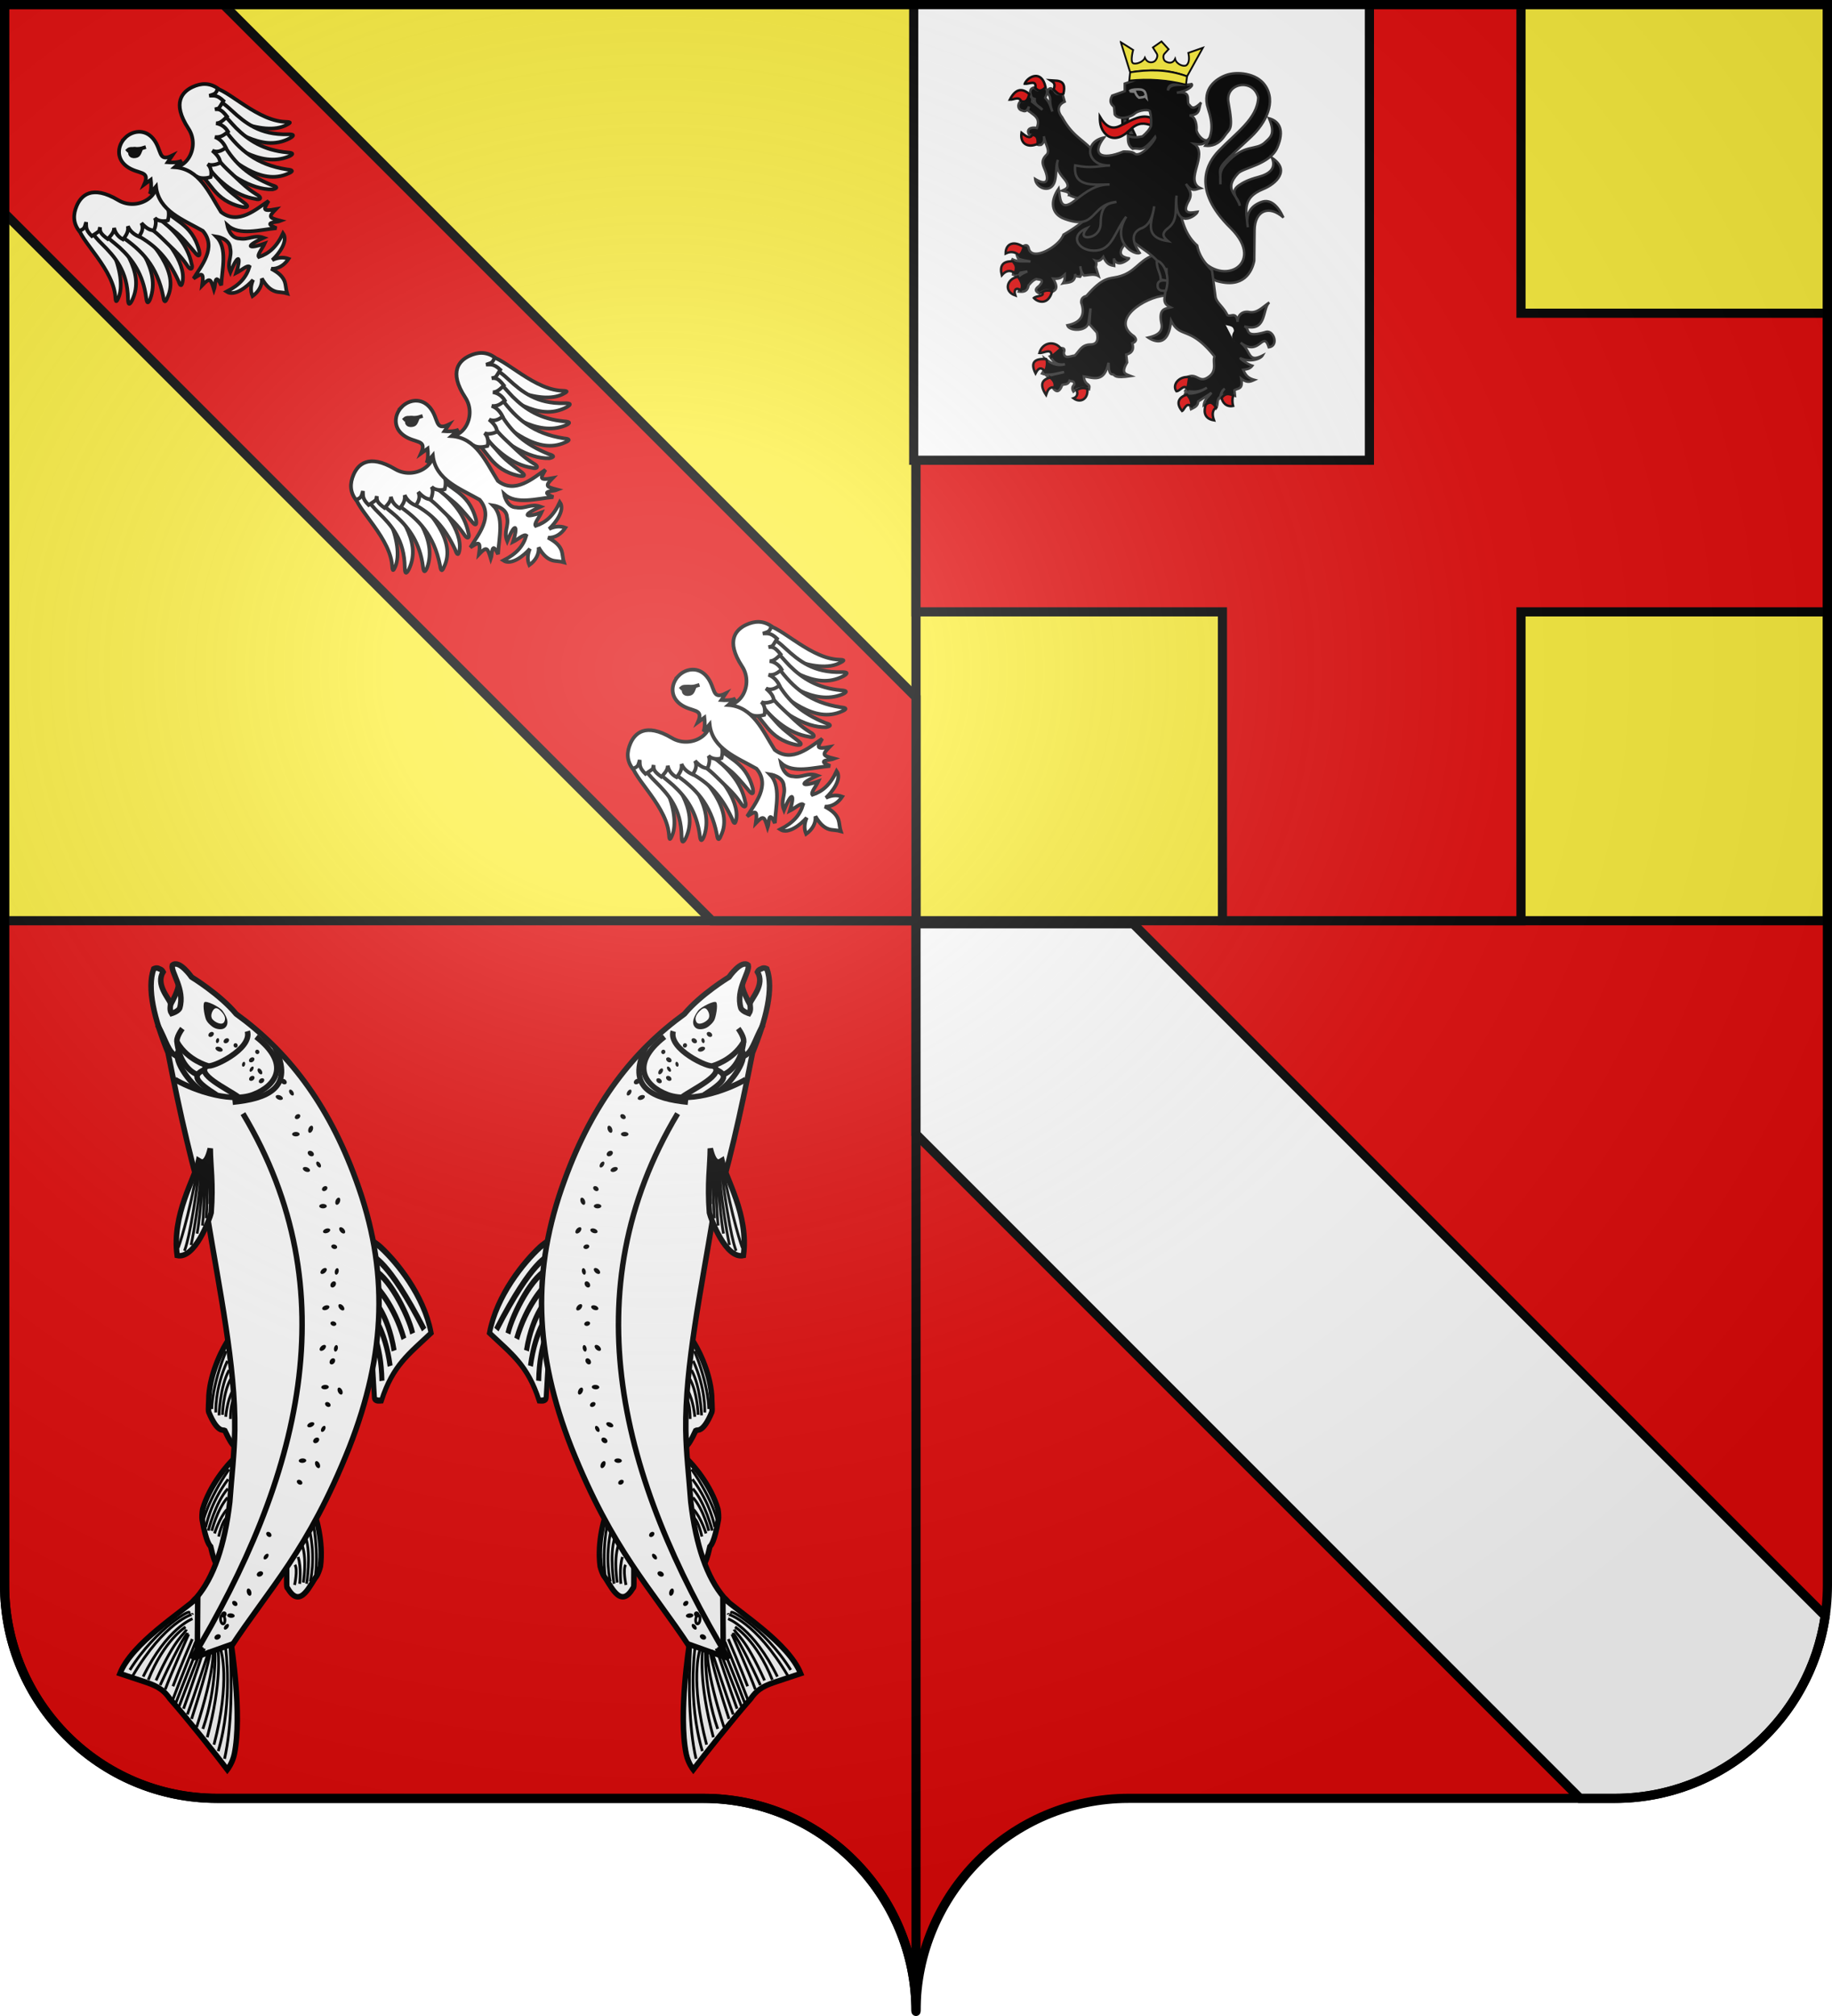 <svg xmlns="http://www.w3.org/2000/svg" xmlns:xlink="http://www.w3.org/1999/xlink" height="660" width="600" version="1.0"><defs><linearGradient id="a"><stop style="stop-color:white;stop-opacity:.314" offset="0"/><stop offset=".19" style="stop-color:white;stop-opacity:.251"/><stop style="stop-color:#6b6b6b;stop-opacity:.125" offset=".6"/><stop style="stop-color:black;stop-opacity:.125" offset="1"/></linearGradient><linearGradient id="b"><stop style="stop-color:white;stop-opacity:0" offset="0"/><stop style="stop-color:black;stop-opacity:.646" offset="1"/></linearGradient><radialGradient xlink:href="#a" id="c" gradientUnits="userSpaceOnUse" gradientTransform="matrix(1.551 0 0 1.35 -227.894 -51.264)" cx="285.186" cy="200.448" fx="285.186" fy="200.448" r="300"/></defs><path d="M598.5 1.5V519c0 38.504-31.21 69.75-69.656 69.75H369.656C331.21 588.75 300 619.996 300 658.5V1.5h298.5z" style="fill:#e20909;fill-opacity:1;stroke:none;stroke-width:1;stroke-miterlimit:4;stroke-dasharray:none;stroke-opacity:1"/><path style="fill:#e20909;fill-opacity:1;stroke:#000;stroke-width:3;stroke-miterlimit:4;stroke-dasharray:none;stroke-opacity:1" d="M1.5 1.5V519c0 38.504 31.21 69.75 69.656 69.75h159.188c38.447 0 69.656 31.246 69.656 69.75V1.5H1.5z"/><path style="fill:#fcef3c;fill-opacity:1;stroke:#000;stroke-width:3;stroke-miterlimit:4;stroke-dasharray:none;stroke-opacity:1" d="M300 1.429v300h298.5v-300H300zM1.5 1.429v300H300v-300H1.5z"/><path style="fill:#e20909;fill-opacity:1;stroke:#000;stroke-width:3;stroke-miterlimit:4;stroke-dasharray:none;stroke-opacity:1" d="M1.5 1.438v68.374l231.656 231.625H300v-73.156L73.125 1.437H1.5Z"/><path style="fill:#fff;fill-opacity:1;stroke:#000;stroke-width:3;stroke-miterlimit:4;stroke-dasharray:none;stroke-opacity:1" d="M300 302.428v68.875L517.477 588.75h11.367c35.04 0 64.057-25.96 68.926-59.709L371.125 302.428H300z"/><path style="fill:#e20909;fill-opacity:1;stroke:#000;stroke-width:3;stroke-miterlimit:4;stroke-dasharray:none;stroke-opacity:1" d="M400.363 1.428V102.54H300v97.775h100.363v101.112h97.774V200.316H598.5v-97.775H498.137V1.428h-97.774z"/><path style="fill:#fff;fill-opacity:1;stroke:#000;stroke-width:3;stroke-miterlimit:4;stroke-dasharray:none;stroke-opacity:1" d="M299.25.679v150H448.5v-150H299.25z"/><g style="display:inline;opacity:1;stroke:#000;stroke-width:9.498;stroke-miterlimit:4;stroke-dasharray:none;stroke-opacity:1"><g style="stroke:#000;stroke-width:9.498;stroke-miterlimit:4;stroke-dasharray:none;stroke-opacity:1"><g style="stroke:#000;stroke-width:9.498;stroke-miterlimit:4;stroke-dasharray:none;stroke-opacity:1"><path d="M64.753 130.195c-30.57 18.186-18.842 136.546-66.38 198.156-6.59 8.94-20.31 20.336-1.886 13.52C57.22 319.605 106.65 185.46 99.882 119.85c-5.265.003-14.913-.358-20.226.01-8.797 3.445-6.105 6.89-14.903 10.337z" style="fill:#fff;fill-opacity:1;fill-rule:evenodd;stroke:#000;stroke-width:9.498;stroke-linecap:butt;stroke-linejoin:miter;stroke-miterlimit:4;stroke-dasharray:none;stroke-opacity:1" transform="matrix(.089 -.092 .091 .087 7.94 67.562)"/><path d="M76.119 164.731c-7.352 12.734-7.879 33.016-8.16 47.917-.903 48.047-4.61 97.353-55.148 148.135-11.749 11.889-9.785 15.11 3.797 10.938 81.06-27.275 79.942-129.285 105.83-186.346-1.95-12.183-.825-24.016-8.719-31.72-5.233.578-10.455.547-15.695 1.492-8.37 4.384-13.536 5.2-21.905 9.584z" style="fill:#fff;fill-opacity:1;fill-rule:evenodd;stroke:#000;stroke-width:9.498;stroke-linecap:butt;stroke-linejoin:miter;stroke-miterlimit:4;stroke-dasharray:none;stroke-opacity:1" transform="matrix(.089 -.092 .091 .087 7.94 67.562)"/><path d="M91.595 194.577c-3.159 22.158.525 39.568.894 57.793.944 46.488-7.925 92.412-45.346 140.23-10.372 12.47-8.206 15.42 4.579 10.259 73.843-32.845 81.052-136.337 90.795-193.627-2.896-11.618-8.027-22.702-16.299-29.494-5.012.992-10.062 1.396-15.05 2.744-7.728 4.934-11.845 7.16-19.573 12.095z" style="fill:#fff;fill-opacity:1;fill-rule:evenodd;stroke:#000;stroke-width:9.498;stroke-linecap:butt;stroke-linejoin:miter;stroke-miterlimit:4;stroke-dasharray:none;stroke-opacity:1" transform="matrix(.089 -.092 .091 .087 7.94 67.562)"/><path d="M115.9 234.22c10.976 65.466 8.65 122.453-36.955 188.818-9.779 12.397-7.597 15.214 4.715 9.868 72.87-23.87 73.06-132.436 81.096-188.436-3.111-11.232-3.871-21.89-12.092-28.29-4.852 1.091-9.757 1.612-14.578 3.05L115.9 234.22z" style="fill:#fff;fill-opacity:1;fill-rule:evenodd;stroke:#000;stroke-width:9.498;stroke-linecap:butt;stroke-linejoin:miter;stroke-miterlimit:4;stroke-dasharray:none;stroke-opacity:1" transform="matrix(.089 -.092 .091 .087 7.94 67.562)"/><path d="M145.385 260.455c15.012 55.57 13.138 101.07-10.532 162.66-7.305 13.998-4.638 16.36 6.467 8.821 41.415-28.883 53.113-118.47 47.607-172.4-3.97-15.127-9.324-17.62-23.427-23.653-4.565 1.974-9.288 3.397-13.757 5.705-5.492 7.963-8.916 6.526-6.358 18.867z" style="fill:#fff;fill-opacity:1;fill-rule:evenodd;stroke:#000;stroke-width:9.498;stroke-linecap:butt;stroke-linejoin:miter;stroke-miterlimit:4;stroke-dasharray:none;stroke-opacity:1" transform="matrix(.089 -.092 .091 .087 7.94 67.562)"/><path d="M177.878 259.733c8.602 25.74 6.6 52.31 6.524 81.046-.055 21.311.027 43.802-4.9 68.04-5.816 22.334 5.082 18.525 9.785 8.441 30.113-43.94 31.462-95.718 26.351-151-.329-7.855 4.722-17.086-18.13-31.568-17.735 4.665-24.927 9.1-19.63 25.041z" style="fill:#fff;fill-opacity:1;fill-rule:evenodd;stroke:#000;stroke-width:9.498;stroke-linecap:butt;stroke-linejoin:miter;stroke-miterlimit:4;stroke-dasharray:none;stroke-opacity:1" transform="matrix(.089 -.092 .091 .087 7.94 67.562)"/><path style="fill:#fff;fill-opacity:1;fill-rule:evenodd;stroke:#000;stroke-width:9.498;stroke-linecap:butt;stroke-linejoin:miter;stroke-miterlimit:4;stroke-dasharray:none;stroke-opacity:1" d="M207.92 258.691c10.728 21.195 9.548 42.77 12.286 70.283 2.11 21.206-.937 46.28-3.376 70.893-3.516 22.81 4.206 16.516 10.592 7.404 39.845-66.349 6.106-104.47 14.663-158.702-4.382-9.942-7.91-23.271-29.16-7.13l-5.004 17.252z" transform="matrix(.089 -.092 .091 .087 7.94 67.562)"/><path d="M289.72 190.31c-27.501 52.036-99.653 28.874-111.944-25.44-17.956-79.347-58.478-77.644-84.068-67.718-21.95 8.514-37.906 23.431-41.978 49.233 13.746 9.08 18.711 2.338 28.213-2.004-7.585 8.55-15.145 11.38-15.35 35.77 28.439 6.72 20.69 4.391 30.65-.634-8.172 7.533-11.045 11.614-7.985 35.522 21.116.374 27.312-3.604 31.928-8.231-8.225 11.838-8.984 25.516-5.752 37.466 16.706-1.374 25.44-4.8 33.175-14.758-4.877 11.515-5.19 24.305.254 39.495 13.844-1.978 24.484-6.584 29.48-19.737-.982 17.231.958 28.616 8.712 36.906 10.013-4.396 21.7-11.502 24.527-21.338-1.09 13.167 11.089 25.809 18.649 29.153 9.76-5.926 20.85-14.743 23.868-28.005 20.713-22.69 15.824-22.662 55.8-14.525-3.335-18.006-9.912-46.141-18.18-61.155z" style="fill:#fff;fill-opacity:1;fill-rule:evenodd;stroke:#000;stroke-width:9.498;stroke-linecap:butt;stroke-linejoin:miter;stroke-miterlimit:4;stroke-dasharray:none;stroke-opacity:1" transform="matrix(.089 -.092 .091 .087 7.94 67.562)"/></g><g style="stroke:#000;stroke-width:9.498;stroke-miterlimit:4;stroke-dasharray:none;stroke-opacity:1"><path style="fill:#fff;fill-opacity:1;fill-rule:evenodd;stroke:#000;stroke-width:9.498;stroke-linecap:butt;stroke-linejoin:miter;stroke-miterlimit:4;stroke-dasharray:none;stroke-opacity:1" d="M64.753 130.195c-30.57 18.186-18.842 136.546-66.38 198.156-6.59 8.94-20.31 20.336-1.886 13.52C62.327 322.16 106.65 185.46 99.882 119.85c-5.265.003-14.913-.358-20.226.01-8.797 3.445-6.105 6.89-14.903 10.337z" transform="matrix(-.089 .092 .091 .087 62.548 11.409)"/><path style="fill:#fff;fill-opacity:1;fill-rule:evenodd;stroke:#000;stroke-width:9.498;stroke-linecap:butt;stroke-linejoin:miter;stroke-miterlimit:4;stroke-dasharray:none;stroke-opacity:1" d="M76.119 164.731c-7.352 12.734-7.879 33.016-8.16 47.917-.903 48.047-4.61 97.353-55.148 148.135-11.749 11.889-9.785 15.11 3.797 10.938 81.06-27.275 79.942-129.285 105.83-186.346-1.95-12.183-.825-24.016-8.719-31.72-5.233.578-10.455.547-15.695 1.492-8.37 4.384-13.536 5.2-21.905 9.584z" transform="matrix(-.089 .092 .091 .087 62.548 11.409)"/><path style="fill:#fff;fill-opacity:1;fill-rule:evenodd;stroke:#000;stroke-width:9.498;stroke-linecap:butt;stroke-linejoin:miter;stroke-miterlimit:4;stroke-dasharray:none;stroke-opacity:1" d="M91.595 194.577c-3.159 22.158.525 39.568.894 57.793.944 46.488-7.925 92.412-45.346 140.23-10.372 12.47-8.206 15.42 4.579 10.259 73.843-32.845 81.052-136.337 90.795-193.627-2.896-11.618-8.027-22.702-16.299-29.494-5.012.992-10.062 1.396-15.05 2.744-7.728 4.934-11.845 7.16-19.573 12.095z" transform="matrix(-.089 .092 .091 .087 62.548 11.409)"/><path style="fill:#fff;fill-opacity:1;fill-rule:evenodd;stroke:#000;stroke-width:9.498;stroke-linecap:butt;stroke-linejoin:miter;stroke-miterlimit:4;stroke-dasharray:none;stroke-opacity:1" d="M115.9 234.22c10.976 65.466 8.65 122.453-36.955 188.818-9.779 12.397-7.597 15.214 4.715 9.868 74.147-28.977 73.06-132.436 81.096-188.436-3.111-11.232-3.871-21.89-12.092-28.29-4.852 1.091-9.757 1.612-14.578 3.05L115.9 234.22z" transform="matrix(-.089 .092 .091 .087 62.548 11.409)"/><path style="fill:#fff;fill-opacity:1;fill-rule:evenodd;stroke:#000;stroke-width:9.498;stroke-linecap:butt;stroke-linejoin:miter;stroke-miterlimit:4;stroke-dasharray:none;stroke-opacity:1" d="M145.385 260.455c15.012 55.57 13.138 101.07-10.532 162.66-7.305 13.998-4.638 16.36 6.467 8.821 38.862-37.819 53.113-118.47 47.607-172.4-3.97-15.127-9.324-17.62-23.427-23.653-4.565 1.974-9.288 3.397-13.757 5.705-5.492 7.963-8.916 6.526-6.358 18.867z" transform="matrix(-.089 .092 .091 .087 62.548 11.409)"/><path style="fill:#fff;fill-opacity:1;fill-rule:evenodd;stroke:#000;stroke-width:9.498;stroke-linecap:butt;stroke-linejoin:miter;stroke-miterlimit:4;stroke-dasharray:none;stroke-opacity:1" d="M177.878 259.733c8.602 25.74 6.6 52.31 6.524 81.046-.055 21.311.027 43.802-4.9 68.04-5.816 22.334 5.082 18.525 9.785 8.441 30.113-43.94 31.462-95.718 26.351-151-.329-7.855 4.722-17.086-18.13-31.568-17.735 4.665-24.927 9.1-19.63 25.041z" transform="matrix(-.089 .092 .091 .087 62.548 11.409)"/><path d="M207.92 258.691c10.728 21.195 9.548 42.77 12.286 70.283 2.11 21.206-.937 46.28-3.376 70.893-3.516 22.81 4.206 16.516 10.592 7.404 39.845-66.349 6.106-104.47 14.663-158.702-4.382-9.942-7.91-23.271-29.16-7.13l-5.004 17.252z" style="fill:#fff;fill-opacity:1;fill-rule:evenodd;stroke:#000;stroke-width:9.498;stroke-linecap:butt;stroke-linejoin:miter;stroke-miterlimit:4;stroke-dasharray:none;stroke-opacity:1" transform="matrix(-.089 .092 .091 .087 62.548 11.409)"/><path style="fill:#fff;fill-opacity:1;fill-rule:evenodd;stroke:#000;stroke-width:9.498;stroke-linecap:butt;stroke-linejoin:miter;stroke-miterlimit:4;stroke-dasharray:none;stroke-opacity:1" d="M289.72 190.31c-27.501 52.036-99.653 28.874-111.944-25.44-17.956-79.347-58.478-77.644-84.068-67.718-21.95 8.514-37.906 23.431-41.978 49.233 13.746 9.08 18.711 2.338 28.213-2.004-7.585 8.55-15.145 11.38-15.35 35.77 28.439 6.72 20.69 4.391 30.65-.634-8.172 7.533-11.045 11.614-7.985 35.522 21.116.374 27.312-3.604 31.928-8.231-8.225 11.838-8.984 25.516-5.752 37.466 16.706-1.374 25.44-4.8 33.175-14.758-4.877 11.515-5.19 24.305.254 39.495 13.844-1.978 24.484-6.584 29.48-19.737-.982 17.231.958 28.616 8.712 36.906 10.013-4.396 21.7-11.502 24.527-21.338-1.09 13.167 11.089 25.809 18.649 29.153 9.76-5.926 20.85-14.743 23.868-28.005 20.713-22.69 15.824-22.662 55.8-14.525-3.335-18.006-9.912-46.141-18.18-61.155z" transform="matrix(-.089 .092 .091 .087 62.548 11.409)"/></g></g><g style="stroke:#000;stroke-width:9.498;stroke-miterlimit:4;stroke-dasharray:none;stroke-opacity:1"><path style="fill:#fff;fill-opacity:1;fill-rule:evenodd;stroke:#000;stroke-width:9.498;stroke-linecap:butt;stroke-linejoin:miter;stroke-miterlimit:4;stroke-dasharray:none;stroke-opacity:1" d="M304.03 64.69c26.104-.01 53.185 19.428 48.938 54.496-4.465 36.875-36.088 51.276 2.806 65.599l-20.72 3.626c5.56 6.945 16.07 18.823 27.865 23.844l-24.632-1.868c40.727 49.296 13.529 110.227-.688 167.786 5.372 57.132 68.87 60.602 104.453 68.795-20.937 5.81-33.977 5.619-2.47 28.577-28.068-.167-28.04 2.749-12.862 30.245-10.148-4.506-35.655-33.532-20.99 5.303-32.31-28.564-80.404-55.222-81.538-97.66 0 0-20.23 28.835-2.887 47.385 13.348 20.356 33.141 19.016 44.023 43.708-54.599-21.835-44.79-5.572-9.025 12.254-13.352 4.9-34.188 5.68-34.998 13.357 23.804 12.767 49.71 15.268 86.578 2.33-4.445 24.377-45.4 29.58-68.553 28.33 13.178 5.146 24.983 13.6 31.134 28.33-18.994 3.607-37.477-.777-49.159-14.594 6.281 21.836 5.85 36.87-.232 49.207-3.679 7.461-11.611 14.928-17.043 25.24-5.432-10.312-13.364-17.779-17.043-25.24-6.083-12.337-6.514-27.371-.233-49.207-11.68 13.817-30.164 18.2-49.158 14.594 6.15-14.73 17.956-23.184 31.133-28.33-23.153 1.25-64.107-3.953-68.553-28.33 36.87 12.938 62.775 10.437 86.578-2.33-.81-7.677-21.646-8.457-34.998-13.357 35.766-17.826 45.574-34.09-9.024-12.254 10.881-24.692 30.675-23.352 44.022-43.708 17.344-18.55-2.887-47.386-2.887-47.386-1.133 42.439-49.227 69.097-81.537 97.66 14.664-38.834-10.842-9.808-20.99-5.302 15.178-27.496 15.205-30.412-12.862-30.245 31.507-22.958 18.467-22.768-2.47-28.577 35.582-8.193 99.081-11.663 104.453-68.795-14.217-57.56-41.416-118.49-.688-167.786l-24.632 1.868c11.795-5.02 22.305-16.899 27.864-23.844l-20.72-3.626c38.894-14.323 7.272-28.724 2.807-65.599-4.247-35.068 22.834-54.505 48.938-54.495z" transform="matrix(.089 -.092 .091 .087 7.94 67.562)"/><g style="stroke:#000;stroke-width:9.498;stroke-miterlimit:4;stroke-dasharray:none;stroke-opacity:1"><path style="fill:#fff;fill-opacity:1;fill-rule:evenodd;stroke:#000;stroke-width:9.498;stroke-linecap:butt;stroke-linejoin:miter;stroke-miterlimit:4;stroke-dasharray:none;stroke-opacity:1" d="M282.637 91.79c5.483.586 7.78-.601 12.433 3.717 8.4 9.206 14.09 15.79 20.014 19.19 3.74 2.145 6.608 3.708 9.515 5.424-1.216-.66-6.902-4.09-9.644-5.37-4.764-.656-15.59 8.01-22.359 4.48-10.9-5.688-14.837-17.385 2.152-23.572-.197-1.455-5.154-3.743-12.111-3.869z" transform="matrix(.089 -.092 .091 .087 7.94 67.562)"/><path style="fill:#000;fill-opacity:1;fill-rule:evenodd;stroke:#000;stroke-width:9.498;stroke-linecap:round;stroke-linejoin:round;stroke-miterlimit:4;stroke-dasharray:none;stroke-dashoffset:0;stroke-opacity:1" d="M293.657 113.087c-3.766-1.501-5.433-5.401-3.72-8.705 1.711-3.303 6.728-5.76 9.923-3.264 3.057 2.388 5.388 5.458 3.721 8.705-1.658 3.23-5.925 4.705-9.66 3.364" transform="matrix(.089 -.092 .091 .087 7.94 67.562)"/></g></g></g><g style="display:inline;opacity:1;stroke:#000;stroke-width:9.498;stroke-miterlimit:4;stroke-dasharray:none;stroke-opacity:1"><g style="stroke:#000;stroke-width:9.498;stroke-miterlimit:4;stroke-dasharray:none;stroke-opacity:1"><g style="stroke:#000;stroke-width:9.498;stroke-miterlimit:4;stroke-dasharray:none;stroke-opacity:1"><path d="M64.753 130.195c-30.57 18.186-18.842 136.546-66.38 198.156-6.59 8.94-20.31 20.336-1.886 13.52C57.22 319.605 106.65 185.46 99.882 119.85c-5.265.003-14.913-.358-20.226.01-8.797 3.445-6.105 6.89-14.903 10.337z" style="fill:#fff;fill-opacity:1;fill-rule:evenodd;stroke:#000;stroke-width:9.498;stroke-linecap:butt;stroke-linejoin:miter;stroke-miterlimit:4;stroke-dasharray:none;stroke-opacity:1" transform="matrix(.089 -.092 .091 .087 98.598 155.596)"/><path d="M76.119 164.731c-7.352 12.734-7.879 33.016-8.16 47.917-.903 48.047-4.61 97.353-55.148 148.135-11.749 11.889-9.785 15.11 3.797 10.938 81.06-27.275 79.942-129.285 105.83-186.346-1.95-12.183-.825-24.016-8.719-31.72-5.233.578-10.455.547-15.695 1.492-8.37 4.384-13.536 5.2-21.905 9.584z" style="fill:#fff;fill-opacity:1;fill-rule:evenodd;stroke:#000;stroke-width:9.498;stroke-linecap:butt;stroke-linejoin:miter;stroke-miterlimit:4;stroke-dasharray:none;stroke-opacity:1" transform="matrix(.089 -.092 .091 .087 98.598 155.596)"/><path d="M91.595 194.577c-3.159 22.158.525 39.568.894 57.793.944 46.488-7.925 92.412-45.346 140.23-10.372 12.47-8.206 15.42 4.579 10.259 73.843-32.845 81.052-136.337 90.795-193.627-2.896-11.618-8.027-22.702-16.299-29.494-5.012.992-10.062 1.396-15.05 2.744-7.728 4.934-11.845 7.16-19.573 12.095z" style="fill:#fff;fill-opacity:1;fill-rule:evenodd;stroke:#000;stroke-width:9.498;stroke-linecap:butt;stroke-linejoin:miter;stroke-miterlimit:4;stroke-dasharray:none;stroke-opacity:1" transform="matrix(.089 -.092 .091 .087 98.598 155.596)"/><path d="M115.9 234.22c10.976 65.466 8.65 122.453-36.955 188.818-9.779 12.397-7.597 15.214 4.715 9.868 72.87-23.87 73.06-132.436 81.096-188.436-3.111-11.232-3.871-21.89-12.092-28.29-4.852 1.091-9.757 1.612-14.578 3.05L115.9 234.22z" style="fill:#fff;fill-opacity:1;fill-rule:evenodd;stroke:#000;stroke-width:9.498;stroke-linecap:butt;stroke-linejoin:miter;stroke-miterlimit:4;stroke-dasharray:none;stroke-opacity:1" transform="matrix(.089 -.092 .091 .087 98.598 155.596)"/><path d="M145.385 260.455c15.012 55.57 13.138 101.07-10.532 162.66-7.305 13.998-4.638 16.36 6.467 8.821 41.415-28.883 53.113-118.47 47.607-172.4-3.97-15.127-9.324-17.62-23.427-23.653-4.565 1.974-9.288 3.397-13.757 5.705-5.492 7.963-8.916 6.526-6.358 18.867z" style="fill:#fff;fill-opacity:1;fill-rule:evenodd;stroke:#000;stroke-width:9.498;stroke-linecap:butt;stroke-linejoin:miter;stroke-miterlimit:4;stroke-dasharray:none;stroke-opacity:1" transform="matrix(.089 -.092 .091 .087 98.598 155.596)"/><path d="M177.878 259.733c8.602 25.74 6.6 52.31 6.524 81.046-.055 21.311.027 43.802-4.9 68.04-5.816 22.334 5.082 18.525 9.785 8.441 30.113-43.94 31.462-95.718 26.351-151-.329-7.855 4.722-17.086-18.13-31.568-17.735 4.665-24.927 9.1-19.63 25.041z" style="fill:#fff;fill-opacity:1;fill-rule:evenodd;stroke:#000;stroke-width:9.498;stroke-linecap:butt;stroke-linejoin:miter;stroke-miterlimit:4;stroke-dasharray:none;stroke-opacity:1" transform="matrix(.089 -.092 .091 .087 98.598 155.596)"/><path style="fill:#fff;fill-opacity:1;fill-rule:evenodd;stroke:#000;stroke-width:9.498;stroke-linecap:butt;stroke-linejoin:miter;stroke-miterlimit:4;stroke-dasharray:none;stroke-opacity:1" d="M207.92 258.691c10.728 21.195 9.548 42.77 12.286 70.283 2.11 21.206-.937 46.28-3.376 70.893-3.516 22.81 4.206 16.516 10.592 7.404 39.845-66.349 6.106-104.47 14.663-158.702-4.382-9.942-7.91-23.271-29.16-7.13l-5.004 17.252z" transform="matrix(.089 -.092 .091 .087 98.598 155.596)"/><path d="M289.72 190.31c-27.501 52.036-99.653 28.874-111.944-25.44-17.956-79.347-58.478-77.644-84.068-67.718-21.95 8.514-37.906 23.431-41.978 49.233 13.746 9.08 18.711 2.338 28.213-2.004-7.585 8.55-15.145 11.38-15.35 35.77 28.439 6.72 20.69 4.391 30.65-.634-8.172 7.533-11.045 11.614-7.985 35.522 21.116.374 27.312-3.604 31.928-8.231-8.225 11.838-8.984 25.516-5.752 37.466 16.706-1.374 25.44-4.8 33.175-14.758-4.877 11.515-5.19 24.305.254 39.495 13.844-1.978 24.484-6.584 29.48-19.737-.982 17.231.958 28.616 8.712 36.906 10.013-4.396 21.7-11.502 24.527-21.338-1.09 13.167 11.089 25.809 18.649 29.153 9.76-5.926 20.85-14.743 23.868-28.005 20.713-22.69 15.824-22.662 55.8-14.525-3.335-18.006-9.912-46.141-18.18-61.155z" style="fill:#fff;fill-opacity:1;fill-rule:evenodd;stroke:#000;stroke-width:9.498;stroke-linecap:butt;stroke-linejoin:miter;stroke-miterlimit:4;stroke-dasharray:none;stroke-opacity:1" transform="matrix(.089 -.092 .091 .087 98.598 155.596)"/></g><g style="stroke:#000;stroke-width:9.498;stroke-miterlimit:4;stroke-dasharray:none;stroke-opacity:1"><path style="fill:#fff;fill-opacity:1;fill-rule:evenodd;stroke:#000;stroke-width:9.498;stroke-linecap:butt;stroke-linejoin:miter;stroke-miterlimit:4;stroke-dasharray:none;stroke-opacity:1" d="M64.753 130.195c-30.57 18.186-18.842 136.546-66.38 198.156-6.59 8.94-20.31 20.336-1.886 13.52C62.327 322.16 106.65 185.46 99.882 119.85c-5.265.003-14.913-.358-20.226.01-8.797 3.445-6.105 6.89-14.903 10.337z" transform="matrix(-.089 .092 .091 .087 153.207 99.443)"/><path style="fill:#fff;fill-opacity:1;fill-rule:evenodd;stroke:#000;stroke-width:9.498;stroke-linecap:butt;stroke-linejoin:miter;stroke-miterlimit:4;stroke-dasharray:none;stroke-opacity:1" d="M76.119 164.731c-7.352 12.734-7.879 33.016-8.16 47.917-.903 48.047-4.61 97.353-55.148 148.135-11.749 11.889-9.785 15.11 3.797 10.938 81.06-27.275 79.942-129.285 105.83-186.346-1.95-12.183-.825-24.016-8.719-31.72-5.233.578-10.455.547-15.695 1.492-8.37 4.384-13.536 5.2-21.905 9.584z" transform="matrix(-.089 .092 .091 .087 153.207 99.443)"/><path style="fill:#fff;fill-opacity:1;fill-rule:evenodd;stroke:#000;stroke-width:9.498;stroke-linecap:butt;stroke-linejoin:miter;stroke-miterlimit:4;stroke-dasharray:none;stroke-opacity:1" d="M91.595 194.577c-3.159 22.158.525 39.568.894 57.793.944 46.488-7.925 92.412-45.346 140.23-10.372 12.47-8.206 15.42 4.579 10.259 73.843-32.845 81.052-136.337 90.795-193.627-2.896-11.618-8.027-22.702-16.299-29.494-5.012.992-10.062 1.396-15.05 2.744-7.728 4.934-11.845 7.16-19.573 12.095z" transform="matrix(-.089 .092 .091 .087 153.207 99.443)"/><path style="fill:#fff;fill-opacity:1;fill-rule:evenodd;stroke:#000;stroke-width:9.498;stroke-linecap:butt;stroke-linejoin:miter;stroke-miterlimit:4;stroke-dasharray:none;stroke-opacity:1" d="M115.9 234.22c10.976 65.466 8.65 122.453-36.955 188.818-9.779 12.397-7.597 15.214 4.715 9.868 74.147-28.977 73.06-132.436 81.096-188.436-3.111-11.232-3.871-21.89-12.092-28.29-4.852 1.091-9.757 1.612-14.578 3.05L115.9 234.22z" transform="matrix(-.089 .092 .091 .087 153.207 99.443)"/><path style="fill:#fff;fill-opacity:1;fill-rule:evenodd;stroke:#000;stroke-width:9.498;stroke-linecap:butt;stroke-linejoin:miter;stroke-miterlimit:4;stroke-dasharray:none;stroke-opacity:1" d="M145.385 260.455c15.012 55.57 13.138 101.07-10.532 162.66-7.305 13.998-4.638 16.36 6.467 8.821 38.862-37.819 53.113-118.47 47.607-172.4-3.97-15.127-9.324-17.62-23.427-23.653-4.565 1.974-9.288 3.397-13.757 5.705-5.492 7.963-8.916 6.526-6.358 18.867z" transform="matrix(-.089 .092 .091 .087 153.207 99.443)"/><path style="fill:#fff;fill-opacity:1;fill-rule:evenodd;stroke:#000;stroke-width:9.498;stroke-linecap:butt;stroke-linejoin:miter;stroke-miterlimit:4;stroke-dasharray:none;stroke-opacity:1" d="M177.878 259.733c8.602 25.74 6.6 52.31 6.524 81.046-.055 21.311.027 43.802-4.9 68.04-5.816 22.334 5.082 18.525 9.785 8.441 30.113-43.94 31.462-95.718 26.351-151-.329-7.855 4.722-17.086-18.13-31.568-17.735 4.665-24.927 9.1-19.63 25.041z" transform="matrix(-.089 .092 .091 .087 153.207 99.443)"/><path d="M207.92 258.691c10.728 21.195 9.548 42.77 12.286 70.283 2.11 21.206-.937 46.28-3.376 70.893-3.516 22.81 4.206 16.516 10.592 7.404 39.845-66.349 6.106-104.47 14.663-158.702-4.382-9.942-7.91-23.271-29.16-7.13l-5.004 17.252z" style="fill:#fff;fill-opacity:1;fill-rule:evenodd;stroke:#000;stroke-width:9.498;stroke-linecap:butt;stroke-linejoin:miter;stroke-miterlimit:4;stroke-dasharray:none;stroke-opacity:1" transform="matrix(-.089 .092 .091 .087 153.207 99.443)"/><path style="fill:#fff;fill-opacity:1;fill-rule:evenodd;stroke:#000;stroke-width:9.498;stroke-linecap:butt;stroke-linejoin:miter;stroke-miterlimit:4;stroke-dasharray:none;stroke-opacity:1" d="M289.72 190.31c-27.501 52.036-99.653 28.874-111.944-25.44-17.956-79.347-58.478-77.644-84.068-67.718-21.95 8.514-37.906 23.431-41.978 49.233 13.746 9.08 18.711 2.338 28.213-2.004-7.585 8.55-15.145 11.38-15.35 35.77 28.439 6.72 20.69 4.391 30.65-.634-8.172 7.533-11.045 11.614-7.985 35.522 21.116.374 27.312-3.604 31.928-8.231-8.225 11.838-8.984 25.516-5.752 37.466 16.706-1.374 25.44-4.8 33.175-14.758-4.877 11.515-5.19 24.305.254 39.495 13.844-1.978 24.484-6.584 29.48-19.737-.982 17.231.958 28.616 8.712 36.906 10.013-4.396 21.7-11.502 24.527-21.338-1.09 13.167 11.089 25.809 18.649 29.153 9.76-5.926 20.85-14.743 23.868-28.005 20.713-22.69 15.824-22.662 55.8-14.525-3.335-18.006-9.912-46.141-18.18-61.155z" transform="matrix(-.089 .092 .091 .087 153.207 99.443)"/></g></g><g style="stroke:#000;stroke-width:9.498;stroke-miterlimit:4;stroke-dasharray:none;stroke-opacity:1"><path style="fill:#fff;fill-opacity:1;fill-rule:evenodd;stroke:#000;stroke-width:9.498;stroke-linecap:butt;stroke-linejoin:miter;stroke-miterlimit:4;stroke-dasharray:none;stroke-opacity:1" d="M304.03 64.69c26.104-.01 53.185 19.428 48.938 54.496-4.465 36.875-36.088 51.276 2.806 65.599l-20.72 3.626c5.56 6.945 16.07 18.823 27.865 23.844l-24.632-1.868c40.727 49.296 13.529 110.227-.688 167.786 5.372 57.132 68.87 60.602 104.453 68.795-20.937 5.81-33.977 5.619-2.47 28.577-28.068-.167-28.04 2.749-12.862 30.245-10.148-4.506-35.655-33.532-20.99 5.303-32.31-28.564-80.404-55.222-81.538-97.66 0 0-20.23 28.835-2.887 47.385 13.348 20.356 33.141 19.016 44.023 43.708-54.599-21.835-44.79-5.572-9.025 12.254-13.352 4.9-34.188 5.68-34.998 13.357 23.804 12.767 49.71 15.268 86.578 2.33-4.445 24.377-45.4 29.58-68.553 28.33 13.178 5.146 24.983 13.6 31.134 28.33-18.994 3.607-37.477-.777-49.159-14.594 6.281 21.836 5.85 36.87-.232 49.207-3.679 7.461-11.611 14.928-17.043 25.24-5.432-10.312-13.364-17.779-17.043-25.24-6.083-12.337-6.514-27.371-.233-49.207-11.68 13.817-30.164 18.2-49.158 14.594 6.15-14.73 17.956-23.184 31.133-28.33-23.153 1.25-64.107-3.953-68.553-28.33 36.87 12.938 62.775 10.437 86.578-2.33-.81-7.677-21.646-8.457-34.998-13.357 35.766-17.826 45.574-34.09-9.024-12.254 10.881-24.692 30.675-23.352 44.022-43.708 17.344-18.55-2.887-47.386-2.887-47.386-1.133 42.439-49.227 69.097-81.537 97.66 14.664-38.834-10.842-9.808-20.99-5.302 15.178-27.496 15.205-30.412-12.862-30.245 31.507-22.958 18.467-22.768-2.47-28.577 35.582-8.193 99.081-11.663 104.453-68.795-14.217-57.56-41.416-118.49-.688-167.786l-24.632 1.868c11.795-5.02 22.305-16.899 27.864-23.844l-20.72-3.626c38.894-14.323 7.272-28.724 2.807-65.599-4.247-35.068 22.834-54.505 48.938-54.495z" transform="matrix(.089 -.092 .091 .087 98.598 155.596)"/><g style="stroke:#000;stroke-width:9.498;stroke-miterlimit:4;stroke-dasharray:none;stroke-opacity:1"><path style="fill:#fff;fill-opacity:1;fill-rule:evenodd;stroke:#000;stroke-width:9.498;stroke-linecap:butt;stroke-linejoin:miter;stroke-miterlimit:4;stroke-dasharray:none;stroke-opacity:1" d="M282.637 91.79c5.483.586 7.78-.601 12.433 3.717 8.4 9.206 14.09 15.79 20.014 19.19 3.74 2.145 6.608 3.708 9.515 5.424-1.216-.66-6.902-4.09-9.644-5.37-4.764-.656-15.59 8.01-22.359 4.48-10.9-5.688-14.837-17.385 2.152-23.572-.197-1.455-5.154-3.743-12.111-3.869z" transform="matrix(.089 -.092 .091 .087 98.598 155.596)"/><path style="fill:#000;fill-opacity:1;fill-rule:evenodd;stroke:#000;stroke-width:9.498;stroke-linecap:round;stroke-linejoin:round;stroke-miterlimit:4;stroke-dasharray:none;stroke-dashoffset:0;stroke-opacity:1" d="M293.657 113.087c-3.766-1.501-5.433-5.401-3.72-8.705 1.711-3.303 6.728-5.76 9.923-3.264 3.057 2.388 5.388 5.458 3.721 8.705-1.658 3.23-5.925 4.705-9.66 3.364" transform="matrix(.089 -.092 .091 .087 98.598 155.596)"/></g></g></g><g style="display:inline;opacity:1;stroke:#000;stroke-width:9.498;stroke-miterlimit:4;stroke-dasharray:none;stroke-opacity:1"><g style="stroke:#000;stroke-width:9.498;stroke-miterlimit:4;stroke-dasharray:none;stroke-opacity:1"><g style="stroke:#000;stroke-width:9.498;stroke-miterlimit:4;stroke-dasharray:none;stroke-opacity:1"><path d="M64.753 130.195c-30.57 18.186-18.842 136.546-66.38 198.156-6.59 8.94-20.31 20.336-1.886 13.52C57.22 319.605 106.65 185.46 99.882 119.85c-5.265.003-14.913-.358-20.226.01-8.797 3.445-6.105 6.89-14.903 10.337z" style="fill:#fff;fill-opacity:1;fill-rule:evenodd;stroke:#000;stroke-width:9.498;stroke-linecap:butt;stroke-linejoin:miter;stroke-miterlimit:4;stroke-dasharray:none;stroke-opacity:1" transform="matrix(.089 -.092 .091 .087 189.257 243.63)"/><path d="M76.119 164.731c-7.352 12.734-7.879 33.016-8.16 47.917-.903 48.047-4.61 97.353-55.148 148.135-11.749 11.889-9.785 15.11 3.797 10.938 81.06-27.275 79.942-129.285 105.83-186.346-1.95-12.183-.825-24.016-8.719-31.72-5.233.578-10.455.547-15.695 1.492-8.37 4.384-13.536 5.2-21.905 9.584z" style="fill:#fff;fill-opacity:1;fill-rule:evenodd;stroke:#000;stroke-width:9.498;stroke-linecap:butt;stroke-linejoin:miter;stroke-miterlimit:4;stroke-dasharray:none;stroke-opacity:1" transform="matrix(.089 -.092 .091 .087 189.257 243.63)"/><path d="M91.595 194.577c-3.159 22.158.525 39.568.894 57.793.944 46.488-7.925 92.412-45.346 140.23-10.372 12.47-8.206 15.42 4.579 10.259 73.843-32.845 81.052-136.337 90.795-193.627-2.896-11.618-8.027-22.702-16.299-29.494-5.012.992-10.062 1.396-15.05 2.744-7.728 4.934-11.845 7.16-19.573 12.095z" style="fill:#fff;fill-opacity:1;fill-rule:evenodd;stroke:#000;stroke-width:9.498;stroke-linecap:butt;stroke-linejoin:miter;stroke-miterlimit:4;stroke-dasharray:none;stroke-opacity:1" transform="matrix(.089 -.092 .091 .087 189.257 243.63)"/><path d="M115.9 234.22c10.976 65.466 8.65 122.453-36.955 188.818-9.779 12.397-7.597 15.214 4.715 9.868 72.87-23.87 73.06-132.436 81.096-188.436-3.111-11.232-3.871-21.89-12.092-28.29-4.852 1.091-9.757 1.612-14.578 3.05L115.9 234.22z" style="fill:#fff;fill-opacity:1;fill-rule:evenodd;stroke:#000;stroke-width:9.498;stroke-linecap:butt;stroke-linejoin:miter;stroke-miterlimit:4;stroke-dasharray:none;stroke-opacity:1" transform="matrix(.089 -.092 .091 .087 189.257 243.63)"/><path d="M145.385 260.455c15.012 55.57 13.138 101.07-10.532 162.66-7.305 13.998-4.638 16.36 6.467 8.821 41.415-28.883 53.113-118.47 47.607-172.4-3.97-15.127-9.324-17.62-23.427-23.653-4.565 1.974-9.288 3.397-13.757 5.705-5.492 7.963-8.916 6.526-6.358 18.867z" style="fill:#fff;fill-opacity:1;fill-rule:evenodd;stroke:#000;stroke-width:9.498;stroke-linecap:butt;stroke-linejoin:miter;stroke-miterlimit:4;stroke-dasharray:none;stroke-opacity:1" transform="matrix(.089 -.092 .091 .087 189.257 243.63)"/><path d="M177.878 259.733c8.602 25.74 6.6 52.31 6.524 81.046-.055 21.311.027 43.802-4.9 68.04-5.816 22.334 5.082 18.525 9.785 8.441 30.113-43.94 31.462-95.718 26.351-151-.329-7.855 4.722-17.086-18.13-31.568-17.735 4.665-24.927 9.1-19.63 25.041z" style="fill:#fff;fill-opacity:1;fill-rule:evenodd;stroke:#000;stroke-width:9.498;stroke-linecap:butt;stroke-linejoin:miter;stroke-miterlimit:4;stroke-dasharray:none;stroke-opacity:1" transform="matrix(.089 -.092 .091 .087 189.257 243.63)"/><path style="fill:#fff;fill-opacity:1;fill-rule:evenodd;stroke:#000;stroke-width:9.498;stroke-linecap:butt;stroke-linejoin:miter;stroke-miterlimit:4;stroke-dasharray:none;stroke-opacity:1" d="M207.92 258.691c10.728 21.195 9.548 42.77 12.286 70.283 2.11 21.206-.937 46.28-3.376 70.893-3.516 22.81 4.206 16.516 10.592 7.404 39.845-66.349 6.106-104.47 14.663-158.702-4.382-9.942-7.91-23.271-29.16-7.13l-5.004 17.252z" transform="matrix(.089 -.092 .091 .087 189.257 243.63)"/><path d="M289.72 190.31c-27.501 52.036-99.653 28.874-111.944-25.44-17.956-79.347-58.478-77.644-84.068-67.718-21.95 8.514-37.906 23.431-41.978 49.233 13.746 9.08 18.711 2.338 28.213-2.004-7.585 8.55-15.145 11.38-15.35 35.77 28.439 6.72 20.69 4.391 30.65-.634-8.172 7.533-11.045 11.614-7.985 35.522 21.116.374 27.312-3.604 31.928-8.231-8.225 11.838-8.984 25.516-5.752 37.466 16.706-1.374 25.44-4.8 33.175-14.758-4.877 11.515-5.19 24.305.254 39.495 13.844-1.978 24.484-6.584 29.48-19.737-.982 17.231.958 28.616 8.712 36.906 10.013-4.396 21.7-11.502 24.527-21.338-1.09 13.167 11.089 25.809 18.649 29.153 9.76-5.926 20.85-14.743 23.868-28.005 20.713-22.69 15.824-22.662 55.8-14.525-3.335-18.006-9.912-46.141-18.18-61.155z" style="fill:#fff;fill-opacity:1;fill-rule:evenodd;stroke:#000;stroke-width:9.498;stroke-linecap:butt;stroke-linejoin:miter;stroke-miterlimit:4;stroke-dasharray:none;stroke-opacity:1" transform="matrix(.089 -.092 .091 .087 189.257 243.63)"/></g><g style="stroke:#000;stroke-width:9.498;stroke-miterlimit:4;stroke-dasharray:none;stroke-opacity:1"><path style="fill:#fff;fill-opacity:1;fill-rule:evenodd;stroke:#000;stroke-width:9.498;stroke-linecap:butt;stroke-linejoin:miter;stroke-miterlimit:4;stroke-dasharray:none;stroke-opacity:1" d="M64.753 130.195c-30.57 18.186-18.842 136.546-66.38 198.156-6.59 8.94-20.31 20.336-1.886 13.52C62.327 322.16 106.65 185.46 99.882 119.85c-5.265.003-14.913-.358-20.226.01-8.797 3.445-6.105 6.89-14.903 10.337z" transform="matrix(-.089 .092 .091 .087 243.866 187.478)"/><path style="fill:#fff;fill-opacity:1;fill-rule:evenodd;stroke:#000;stroke-width:9.498;stroke-linecap:butt;stroke-linejoin:miter;stroke-miterlimit:4;stroke-dasharray:none;stroke-opacity:1" d="M76.119 164.731c-7.352 12.734-7.879 33.016-8.16 47.917-.903 48.047-4.61 97.353-55.148 148.135-11.749 11.889-9.785 15.11 3.797 10.938 81.06-27.275 79.942-129.285 105.83-186.346-1.95-12.183-.825-24.016-8.719-31.72-5.233.578-10.455.547-15.695 1.492-8.37 4.384-13.536 5.2-21.905 9.584z" transform="matrix(-.089 .092 .091 .087 243.866 187.478)"/><path style="fill:#fff;fill-opacity:1;fill-rule:evenodd;stroke:#000;stroke-width:9.498;stroke-linecap:butt;stroke-linejoin:miter;stroke-miterlimit:4;stroke-dasharray:none;stroke-opacity:1" d="M91.595 194.577c-3.159 22.158.525 39.568.894 57.793.944 46.488-7.925 92.412-45.346 140.23-10.372 12.47-8.206 15.42 4.579 10.259 73.843-32.845 81.052-136.337 90.795-193.627-2.896-11.618-8.027-22.702-16.299-29.494-5.012.992-10.062 1.396-15.05 2.744-7.728 4.934-11.845 7.16-19.573 12.095z" transform="matrix(-.089 .092 .091 .087 243.866 187.478)"/><path style="fill:#fff;fill-opacity:1;fill-rule:evenodd;stroke:#000;stroke-width:9.498;stroke-linecap:butt;stroke-linejoin:miter;stroke-miterlimit:4;stroke-dasharray:none;stroke-opacity:1" d="M115.9 234.22c10.976 65.466 8.65 122.453-36.955 188.818-9.779 12.397-7.597 15.214 4.715 9.868 74.147-28.977 73.06-132.436 81.096-188.436-3.111-11.232-3.871-21.89-12.092-28.29-4.852 1.091-9.757 1.612-14.578 3.05L115.9 234.22z" transform="matrix(-.089 .092 .091 .087 243.866 187.478)"/><path style="fill:#fff;fill-opacity:1;fill-rule:evenodd;stroke:#000;stroke-width:9.498;stroke-linecap:butt;stroke-linejoin:miter;stroke-miterlimit:4;stroke-dasharray:none;stroke-opacity:1" d="M145.385 260.455c15.012 55.57 13.138 101.07-10.532 162.66-7.305 13.998-4.638 16.36 6.467 8.821 38.862-37.819 53.113-118.47 47.607-172.4-3.97-15.127-9.324-17.62-23.427-23.653-4.565 1.974-9.288 3.397-13.757 5.705-5.492 7.963-8.916 6.526-6.358 18.867z" transform="matrix(-.089 .092 .091 .087 243.866 187.478)"/><path style="fill:#fff;fill-opacity:1;fill-rule:evenodd;stroke:#000;stroke-width:9.498;stroke-linecap:butt;stroke-linejoin:miter;stroke-miterlimit:4;stroke-dasharray:none;stroke-opacity:1" d="M177.878 259.733c8.602 25.74 6.6 52.31 6.524 81.046-.055 21.311.027 43.802-4.9 68.04-5.816 22.334 5.082 18.525 9.785 8.441 30.113-43.94 31.462-95.718 26.351-151-.329-7.855 4.722-17.086-18.13-31.568-17.735 4.665-24.927 9.1-19.63 25.041z" transform="matrix(-.089 .092 .091 .087 243.866 187.478)"/><path d="M207.92 258.691c10.728 21.195 9.548 42.77 12.286 70.283 2.11 21.206-.937 46.28-3.376 70.893-3.516 22.81 4.206 16.516 10.592 7.404 39.845-66.349 6.106-104.47 14.663-158.702-4.382-9.942-7.91-23.271-29.16-7.13l-5.004 17.252z" style="fill:#fff;fill-opacity:1;fill-rule:evenodd;stroke:#000;stroke-width:9.498;stroke-linecap:butt;stroke-linejoin:miter;stroke-miterlimit:4;stroke-dasharray:none;stroke-opacity:1" transform="matrix(-.089 .092 .091 .087 243.866 187.478)"/><path style="fill:#fff;fill-opacity:1;fill-rule:evenodd;stroke:#000;stroke-width:9.498;stroke-linecap:butt;stroke-linejoin:miter;stroke-miterlimit:4;stroke-dasharray:none;stroke-opacity:1" d="M289.72 190.31c-27.501 52.036-99.653 28.874-111.944-25.44-17.956-79.347-58.478-77.644-84.068-67.718-21.95 8.514-37.906 23.431-41.978 49.233 13.746 9.08 18.711 2.338 28.213-2.004-7.585 8.55-15.145 11.38-15.35 35.77 28.439 6.72 20.69 4.391 30.65-.634-8.172 7.533-11.045 11.614-7.985 35.522 21.116.374 27.312-3.604 31.928-8.231-8.225 11.838-8.984 25.516-5.752 37.466 16.706-1.374 25.44-4.8 33.175-14.758-4.877 11.515-5.19 24.305.254 39.495 13.844-1.978 24.484-6.584 29.48-19.737-.982 17.231.958 28.616 8.712 36.906 10.013-4.396 21.7-11.502 24.527-21.338-1.09 13.167 11.089 25.809 18.649 29.153 9.76-5.926 20.85-14.743 23.868-28.005 20.713-22.69 15.824-22.662 55.8-14.525-3.335-18.006-9.912-46.141-18.18-61.155z" transform="matrix(-.089 .092 .091 .087 243.866 187.478)"/></g></g><g style="stroke:#000;stroke-width:9.498;stroke-miterlimit:4;stroke-dasharray:none;stroke-opacity:1"><path style="fill:#fff;fill-opacity:1;fill-rule:evenodd;stroke:#000;stroke-width:9.498;stroke-linecap:butt;stroke-linejoin:miter;stroke-miterlimit:4;stroke-dasharray:none;stroke-opacity:1" d="M304.03 64.69c26.104-.01 53.185 19.428 48.938 54.496-4.465 36.875-36.088 51.276 2.806 65.599l-20.72 3.626c5.56 6.945 16.07 18.823 27.865 23.844l-24.632-1.868c40.727 49.296 13.529 110.227-.688 167.786 5.372 57.132 68.87 60.602 104.453 68.795-20.937 5.81-33.977 5.619-2.47 28.577-28.068-.167-28.04 2.749-12.862 30.245-10.148-4.506-35.655-33.532-20.99 5.303-32.31-28.564-80.404-55.222-81.538-97.66 0 0-20.23 28.835-2.887 47.385 13.348 20.356 33.141 19.016 44.023 43.708-54.599-21.835-44.79-5.572-9.025 12.254-13.352 4.9-34.188 5.68-34.998 13.357 23.804 12.767 49.71 15.268 86.578 2.33-4.445 24.377-45.4 29.58-68.553 28.33 13.178 5.146 24.983 13.6 31.134 28.33-18.994 3.607-37.477-.777-49.159-14.594 6.281 21.836 5.85 36.87-.232 49.207-3.679 7.461-11.611 14.928-17.043 25.24-5.432-10.312-13.364-17.779-17.043-25.24-6.083-12.337-6.514-27.371-.233-49.207-11.68 13.817-30.164 18.2-49.158 14.594 6.15-14.73 17.956-23.184 31.133-28.33-23.153 1.25-64.107-3.953-68.553-28.33 36.87 12.938 62.775 10.437 86.578-2.33-.81-7.677-21.646-8.457-34.998-13.357 35.766-17.826 45.574-34.09-9.024-12.254 10.881-24.692 30.675-23.352 44.022-43.708 17.344-18.55-2.887-47.386-2.887-47.386-1.133 42.439-49.227 69.097-81.537 97.66 14.664-38.834-10.842-9.808-20.99-5.302 15.178-27.496 15.205-30.412-12.862-30.245 31.507-22.958 18.467-22.768-2.47-28.577 35.582-8.193 99.081-11.663 104.453-68.795-14.217-57.56-41.416-118.49-.688-167.786l-24.632 1.868c11.795-5.02 22.305-16.899 27.864-23.844l-20.72-3.626c38.894-14.323 7.272-28.724 2.807-65.599-4.247-35.068 22.834-54.505 48.938-54.495z" transform="matrix(.089 -.092 .091 .087 189.257 243.63)"/><g style="stroke:#000;stroke-width:9.498;stroke-miterlimit:4;stroke-dasharray:none;stroke-opacity:1"><path style="fill:#fff;fill-opacity:1;fill-rule:evenodd;stroke:#000;stroke-width:9.498;stroke-linecap:butt;stroke-linejoin:miter;stroke-miterlimit:4;stroke-dasharray:none;stroke-opacity:1" d="M282.637 91.79c5.483.586 7.78-.601 12.433 3.717 8.4 9.206 14.09 15.79 20.014 19.19 3.74 2.145 6.608 3.708 9.515 5.424-1.216-.66-6.902-4.09-9.644-5.37-4.764-.656-15.59 8.01-22.359 4.48-10.9-5.688-14.837-17.385 2.152-23.572-.197-1.455-5.154-3.743-12.111-3.869z" transform="matrix(.089 -.092 .091 .087 189.257 243.63)"/><path style="fill:#000;fill-opacity:1;fill-rule:evenodd;stroke:#000;stroke-width:9.498;stroke-linecap:round;stroke-linejoin:round;stroke-miterlimit:4;stroke-dasharray:none;stroke-dashoffset:0;stroke-opacity:1" d="M293.657 113.087c-3.766-1.501-5.433-5.401-3.72-8.705 1.711-3.303 6.728-5.76 9.923-3.264 3.057 2.388 5.388 5.458 3.721 8.705-1.658 3.23-5.925 4.705-9.66 3.364" transform="matrix(.089 -.092 .091 .087 189.257 243.63)"/></g></g></g><path d="M837.393 422.115c14.354 25.174 47.223 8.581 22.392-15.805-26.047-25.58-14.945-42.93-7.684-50.491 11.667-12.15 25.23-20.995 25.904-34.904-3.188-12.937-21.845-9.565-19.537 3.073 3.447 18.887.931 17.01-2.415 21.952-3.963 5.853-8.752 7.03-12.733 6.586 5.036-7.42 5.128-14.086 1.757-24.367-4.29-13.08 5.614-19.72 11.854-21.952 7.172-2.566 19.851-1.331 25.465 6.585 7.72 10.888.65 24.788-9.22 34.027-25.169 23.559-19.433 17.08-19.977 30.952.027-5.93-.886-8.494 3.512-13.39 12.548-13.969 19.663-8.211 25.904-14.27 3.052-2.962 6.96-5.04 2.415-15.586 7.129 1.904 10.196 8.142 5.488 19.099-4.781 11.126-22.235 13.258-25.684 16.903-10.322 10.909.071 14.074 1.097 21.294-.872-4.464-7.094-8.958-.658-13.391 2.701-1.86 5.958-3.689 12.732-5.488 7.79-2.069 11.723-5.799 9-12.513 12.223 8.006 2.877 16.971-5.89 20.544-13.403 5.462-11.376 13.588-9.915 24.898-1.875-8.86 2.137-14.316 9.22-16.684 5.33-1.782 10.267 2.075 14.05 10.317-9.409-8.367-18.736-4.703-18.88 8.342l-.22 19.977c-1.444 7.246-7.095 18.522-24.805 13.171l-19.977-10.537 6.805-8.342z" style="fill:#000;fill-opacity:1;stroke:#313131;stroke-width:1.597;stroke-miterlimit:4;stroke-dasharray:none;stroke-opacity:1" transform="matrix(.5 0 0 .5 -26.906 -128.54)"/><path style="fill:#e20909;fill-opacity:1;stroke:#000;stroke-width:1.597;stroke-miterlimit:4;stroke-dasharray:none;stroke-opacity:1" d="M774.251 333.495c-.088 4.908.836 9.455 5.407 12.7 4.791 2.773 9.793.452 14.71-4.401 5.198-4.993 9.351-3.99 13.3-2.752.649-2.308-.149-3.246.028-4.792-5.9-2.548-12.511 1.406-19.052 4.615-6.549 3.974-10.84.644-14.393-5.37z" transform="matrix(.5 0 0 .5 -26.906 -128.54)"/><path d="M808.84 424.396c-9.649 3.702-11.351 11.128-22.833 13.89-5.555 1.336-9.598-.089-20.55 12.558-2.759.65-3.525 2.297-3.425 4.377 2.637 7.62.417 12.955-9.133 14.84 1.211 4.036 12.827 4.282 13.89-1.712.166-.936 1.332-9.323 1.332-9.323l-.76 10.275 4.946 5.518c1.039 4.63.306 7.82-4.376 7.801-5.86.19-7.152 4.439-10.085 7.23-2.815.24-6.72 2.659-7.23-1.712 1.51-3.995-1.6-2.908-3.425-3.235-.544 2.422-2.657 4.171-5.708 5.518 2.082 2.827 3.664 6.113 9.894 5.138-5.317 1.583-9.42-.782-13.32-3.806 1.317 3.718.18 6.89-1.712 9.894 4.543 1.905 9.593-.254 14.461-.95l-11.226 2.663c1.928 2.165 4.473 3.508 4.376 8.372 1.453 1.534 2.95 2.496 4.757-.57l.952-2.094c1.697-.495 3.716.132 4.756-2.664 1.155.58 3.173-.351 3.045 2.474-1.594 1.522-1.481 3.044-.571 4.566 3.219-2.776 6.7-2.672 10.275-1.522.184-1.015.617-2.03-.571-3.044-2.318-1.548-2.649-3.428-2.854-5.328 6.085.865 13.51 4.562 16.173-8.943.129 4.234.311 7.751 2.877 7.598 1.794.701.58 2.774 11.974 1.1-3.19-1.305-7.198-1.315-2.673-8.888l-.571-5.137c3.815-.984 5.254-3.393 3.996-7.421 2.51-1.049 3.193-2.504 1.141-4.567-16.28-10.796 7.159-25.782 20.17-26.638l9.513-6.089-6.089-20.74-11.416.571z" style="fill:#000;fill-opacity:1;stroke:#313131;stroke-width:1.597;stroke-miterlimit:4;stroke-dasharray:none;stroke-opacity:1" transform="matrix(.5 0 0 .5 -26.906 -128.54)"/><path d="M731.192 314.392c-2.386.553-2.657 2.01-2.562 3.627.727 1.164-.154 3.07 2.961 3.893-.368 4.225 3.394 4.729 4.975 7.004l-6.721-5.24c.642-3.11-1.304-3.634-2.696-4.709-1.099 2.065-.78 5.847-4.841 4.293-2.706 2.986-1.132 5.847 1.065 6.189 2.68 1.307 3.5-.725 4.442-2.546-.24 1.181-1.522 2.51.549 3.36 2.882 2.526 7.131 4.028 4.575 10.632-2.701-.63-7.22.025-5.124 4.16 2.109.769 6.255.302 4.708 6.056 1.338 1.315 2.226.843 3.228.815 2.166-1.526 2.072-3.563 1.83-5.624.91 5.492 4.392 9.635 1.68 12.212-4.03 3.83-2.205 6.805-.948 9.966 2.992 7.526.75 10.208-6.455 5.773.562 6.277 10.872 10.133 13.043.949 1.235-5.223.338-9.508 1.897-13.46-1.688 4.956.784 8.576 3.893 12.245 4.885 5.765 1.45 6.684-1.214 7.936 2.237.586 5.07.877 4.575 2.829a29.53 29.53 0 0 0 7.937 2.59l4.429 11.921c-3.99 3.745-9.372 7.57-15.993 11.46-2.832 7.773-19.857 17.41-22.61 9.55-.556-2.555-1.481-3.643-4.842-1.348-.325 1.716.269 3.338-3.094 5.39l.815 2.014c2.988 1.268 5.399 1.381 8.07 2.013-3.896-.461-7.493.609-11.714-1.48l-.931 1.88c3.978 2.69 1.485 5.394 1.214 8.085 1.66.49 3.315 2.02 4.975-1.214l4.442-.816c-4.225 1.683-5.265 2.97-6.738 4.31 3.307 3.205 1.913 6.023 1.081 8.884 2.914.303 5.658.239 6.456-4.043 1.749-2.096 3.508-3.841 5.257-4.16 1.813.666 5.714-.155 1.614 4.56-3.192 2.23-2.255 3.699.266 4.857 2.691-1.878 5.378-2.982 8.07-.948 4.029-1.637 3.506-4.066.948-8.751 4.733.41 5.59-.987 7.52-2.679-.004 1.829.187 3.6-1.198 5.773 2.686-.617 8.378.164 7.986-6.122l.35 1.414 2.96.416c1.789-2.287.26-4.584.134-6.871.39 2.122.652 4.28 2.429 6.056 3.24-.205 6.638-1.369 9.55.399l-1.88-6.056c.659-1.937.484-3.19-.233-4.126 1.56.504 3.417.236 5.207-2.463 2.377 5.316 4.744 5.482 7.121 5.923l-.2-4.891c1.98 6.881 10.027.477 9.9-.083-10.206-1.587-3.728-8.498.699-12.695 8.048 7.635 17.64 10.32 23.825 23.36-.13 5.107-.61 10.393-1.315 15.788-.149 3.552 1.931 4.614 4.01 5.69-3.702.885-7.957.921-6.023 10.382 1.31 5.834-2.967 8.079-8.701 9.384 3.786 2.576 13.363 6.915 15.057-11.064 6.138 12.25 12.003 2.839 28.466 23.442-1.617 3.74 2.281 9.544-4.492 13.743-5.658 3.72-6.95-2.94-13.06-.4.693 3.463.308 5.891-1.53 9.101 4.688.963 9.37 1.052 14.058-2.013-4.605 3.121-9.822 4.452-14.824 3.594 2.785 1.713 3.467 6.94 4.442 10.481 2.146-1.091 4.504-1.975 4.692-5.024l8.718-5.69c-1.98 2.461-4.683 4.405-5.025 8.036 3.484-2.233 6.01-1.017 8.036 1.996 1.618-2.517.162-5.736 2.679-7.354.608-1.984.947-4.1 3.011-5.357-2.37 1.786-2.083 3.572-2.337 5.357 2.006-2.104 5.784-1.58 9.042-.682l-.35-3.677c2.372-1.467 5.826-.422 4.41-7.57 3.932 3.014 5.96 2.054 8.751.782-4.884-1.265-5.986-3.6-7.454-6.605 2.17-.254 4.348-.45 6.023-2.679-4.208-1.345-9.133-5.472-7.37-4.691 5.79 2.564 12.622.48 14.075-2.013-10.062 5.102-7.254-2.987-14.408-8.37 12.379 9.669 14.712-8.576 18.418 3.012 6.898-.872 3.215-11.57-1.947-10.049-15.015 4.427-9.798-2.385-14.125-3.677 15.138 4.372 11.79-11.992 16.471-15.606-4.484 2.856-7.9 7.261-13.327 6.223-3.676-.67-7.436 1.293-7.486 6.488-.8-7.244-4.566-2.947-6.705-4.475-2.377-5.236-7.251-8.14-7.77-12.062-.652-4.93-1.413-10.642-2.28-17.07-4.319-4.569-8.39-9.358-9.716-16.422-11.242-9.903-10.585-24.562-15.073-37.168l-49.28-20.181c-9.151-12.552-16.118-12.136-24.158-26.703-2.013-2.259-4.291-7.4 1.747-10.083l-1.331-4.708c-1.93-.695-3.86.978-5.79-2.828l-1.88-1.215c-1.407-.002-2.191.945-2.163 3.095 3.098 4.331.205 4.062 3.095 12.112-1.775-4.889-2.034-6.013-4.709-9.018.637-1.632 1.665-3.081.948-5.39-1.14-1.556-1.742-.922-2.562-1.198-2.858 3.122-4.166 1.243-5.64-.133zm86.698 118.16c.018 1.07.017 2.156 0 3.244v-3.245z" style="fill:#000;fill-opacity:1;stroke:#313131;stroke-width:1.597;stroke-miterlimit:4;stroke-dasharray:none;stroke-opacity:1" transform="matrix(.5 0 0 .5 -26.906 -128.54)"/><path d="M811.504 427.985c.064 5.77 2.537 7.653 2.663 12.204l4.826.787c-3.961-.674-6.888-.323-6.919 3.018-.15 3.159 2.666 3.936 5.518 3.235 3.482-12.55-3.93-19.98-6.088-19.244z" style="fill:#000;fill-opacity:1;stroke:#313131;stroke-width:1.597;stroke-miterlimit:4;stroke-dasharray:none;stroke-opacity:1" transform="matrix(.5 0 0 .5 -26.906 -128.54)"/><path d="M856.123 468.825c2.645 1.172 6.648.369 6.755 5.233-2.444 3.997-.505 4.488-.666 6.66" style="fill:#fff;fill-opacity:1;stroke:#000;stroke-width:1.597;stroke-miterlimit:4;stroke-dasharray:none;stroke-opacity:1" transform="matrix(.5 0 0 .5 -26.906 -128.54)"/><g style="fill:#e20909"><path style="fill:#e20909;fill-opacity:1;stroke:#000;stroke-width:3;stroke-miterlimit:4;stroke-dasharray:none;stroke-opacity:1" d="M-1928.962 172.153c-11.118 5.31-21.916.493-19.753-13.58 5.284 4.16 10.205 8.028 13.374 2.674 4.576.207 7.277 3.036 6.379 10.906zM-1949.126 119.685c-2.846-6.526-9.2-1.648-13.992-1.852 6.647-13.008 14.683-15.18 24.074-6.79-1.636 5.295-3.108 10.82-10.082 8.642zM-1944.806 98.286c5.15.56 14.889-5.436 13.169 4.938 3.896 4.9 8.106 4.149 12.55-.823-4.875-22.324-22.252-12.763-25.719-4.115zM-1909.21 105.282c2.856-7.09-.079-8.856-3.91-11.317l6.38.412c11.154.392 11.55 7.509 9.67 16.049-5.65 2.692-8.544-2.19-12.14-5.144z" transform="translate(852.913 1.295) scale(.266)"/></g><g style="fill:#e20909"><path style="fill:#e20909;fill-opacity:1;stroke:#000;stroke-width:3;stroke-miterlimit:4;stroke-dasharray:none;stroke-opacity:1" d="M-1951.801 309.186c-4.708-4.064-10.108-5.123-16.46-2.058-.047-12.774 10.957-16.012 22.22-7.818-1.135 4.077-2.465 7.959-5.76 9.876zM-1972.994 333.877c-2.75-10.962.441-17.622 13.58-17.078 2.362 3.402 5.865 5.766 2.469 14.403-6.266-4.604-11.425-2.57-16.05 2.675zM-1953.036 335.729c3.978 5.555 6.59 11.11 3.498 16.666-6.436-4.42-8.977.05-6.79 6.378-14.849-5.106-10.372-20.749 3.292-23.044zM-1923.407 354.864c4.42-2.78 8.473-2.627 12.345-1.029-4.809 17.905-18.264 12.948-22.427 8.025 3.494-3.051 14.078-1.948 10.082-6.996z" transform="translate(852.913 1.295) scale(.266)"/></g><g style="fill:#e20909"><path style="fill:#e20909;fill-opacity:1;stroke:#000;stroke-width:3;stroke-miterlimit:4;stroke-dasharray:none;stroke-opacity:1" d="M-1900.157 424.204c-7.522-10.142-22.722-8.165-26.542 5.35 5.483.596 15.383-7.274 15.02 4.526l11.522-9.876zM-1919.498 452.392c-6.015-7.057-9.163-3.121-11.933 2.264-6.586-13.147-1.642-18.607 13.168-17.49 1.766 4.142.824 9.445-1.235 15.226zM-1913.325 459.8c-10.53 2.465-13.258 9.062-5.144 21.398 1.76-5.153 3.505-10.325 10.082-9.053 1.452-4.115.19-8.23-4.938-12.346zM-1880.815 475.437c2.06 5.249-.072 8.485-3.91 9.876 7.965 6.023 18.303 1.727 17.078-11.522-4.157-1.543-8.465-1.726-13.168 1.646z" transform="translate(852.913 1.295) scale(.266)"/></g><g style="fill:#e20909"><path style="fill:#e20909;fill-opacity:1;stroke:#000;stroke-width:3;stroke-miterlimit:4;stroke-dasharray:none;stroke-opacity:1" d="m-1742.136 459.388-2.263 13.991c-4.902-5.65-9 3.143-13.58 3.292-5.924-8.292 3.897-19.175 15.843-17.283zM-1739.461 494.984c.085-4.517-.748-9.137-5.555-14.197-9.114 2.684-14.695 9.626-5.967 20.164 3.028-1.607 4.548-11.027 11.522-5.967zM-1721.972 493.338c6.394-5.685 9.576-1.2 12.757 3.292-4.786 3.645-4.964 9.01-2.469 15.843-13.826-2.294-12.115-13.073-10.288-19.135zM-1688.228 481.815c-1.156 4.61-1.037 8.901 0 12.963-8.893 1.72-13.623-5.341-13.991-10.082 3.707-4.496 6.993-6.063 13.991-2.88z" transform="translate(852.913 1.295) scale(.266)"/></g><path style="fill:#313131;fill-opacity:1;stroke:#000;stroke-width:1.597;stroke-miterlimit:4;stroke-dasharray:none;stroke-opacity:1" d="m797.497 345.717-2.012-4.275-2.892 1.886.126 2.39h4.778zM788.947 334.653l3.646-.252-.377 2.64-3.143 1.51-.126-3.898z" transform="matrix(.5 0 0 .5 -26.906 -128.54)"/><path d="M807.154 330.485c.347-2.23-7.524-1.581-10.544 1.333-1.517 1.463-9.567 4.545-12.605.242l-.485-4.969c-1.721-1.662-3.467-3.305-1.211-7.393l8.24-2.909v-4.969c2.968-1.105 6.41-1.541 9.09-4.12 2.192-1.76 5.203-2.563 9.333-2.06 5.544 1.135 14.76-.357 17.507 5.888-2.62 1.46-7.418-.284-7.66 4.744 1.507-5.526 9.985-2.775 15.555-4.139 1.41 1.413-3.756 4.912-9.768 5.626 9.949-1.171 6.369 4.455 7.757 7.514 1.72 1.397 2.25 4.834 8.241-1.09-1.926 2.856.329 8.214-7.635 8.483 4.586.51 4.773 8.044 4.605 8.969-.524 2.891 5.985 10.45 8.242 5.938-3.958 5.554-6.78 3.915-9.817 3.636 9.86 7.015-6.824 23.895 4.12 29.087-2.935.613-5.249 3.143-9.453-2.787 1.594 3.397 4.993 5.944 1.454 11.756-4.768 9.183 3.196 6.772 6.181 6.423-.634 2.538-15.483 13.144-13.816-10.544-1.264 8.322 1.329 15.965-5.454 21.21-5.178 3.896-2.87 6.294-.121 8.605-17.095-2.542-9.871-14.29-9.09-22.785-.92 6.626-2.977 12.757-9.09 14.664-7.99 4.05-2.859 12.04-.363 15.877-3.28 1.838-19.066-7.023-8.848-23.754-7.503 9.535-8.869 20.892-19.109 22.107-11.608 1.377-19.16-9.325-6.705-14.593-3.46 4.411-2.124 6.113.848 5.939 4.016-.236 8.251-3.556 8.241-9.211-.024-13.524 6.616-12.948 10.302-13.938-17.372 1.78-12.673 19.059-34.056 11.15-8.79-3.25-9.614-11.543-3.757-19.997 1.094 5.115.133 16.28 10.544 7.999 7.923-6.303 14.122-10.584 22.785-10.545-10.849.05-24.001 1.917-22.543-12.483 10.918 2.175 15.208.314 22.906 0-15.16.832-18-15.31-4-18.3-8.344 11.037-2.077 15.261 12.727 9.21 0 0 5.591-.22 7.15 1.212 3.957 3.635 14.462-9.204 13.695-10.907-9.265 11.54-9.812 6.795-14.786 7.877-2.722-1.887-3.284-4.262-3.03-8.362 4.009 1.367 6.701.76 9.454.242 2.546-2.165 4.638-4.421 5.575-6.908.207-2.99.152-5.979-.606-8.968z" style="fill:#000;fill-opacity:1;stroke:#313131;stroke-width:1.597;stroke-miterlimit:4;stroke-dasharray:none;stroke-opacity:1" transform="matrix(.5 0 0 .5 -26.906 -128.54)"/><path style="fill:#000;stroke:#7f7f7f;stroke-width:1.597;stroke-opacity:1" d="M793.784 316.879c.905-1.73 8.04-1.267 7.986-1.012 2.13.693 2.29 2.162 2.662 3.546l.267 1.645-.906-1.011c-.745.713-1.81.735-2.768.884l-1.118.127c-1.438-1.017-2.13-2.438-2.662-3.923-1.544 0-2.396-.15-3.46-.256z" transform="matrix(.5 0 0 .5 -26.906 -128.54)"/><g style="fill:#fcef3c"><path style="fill:#fcef3c;fill-opacity:1;stroke:#000;stroke-width:2.982" d="m831.488-144.652 15.46 49.843c31.877-5.462 63.372-5.181 94.1 6.625l26.194-47.25-24.024 8.472c1.687 8.522 1.632 16.175-2.893 20.19-3.818 3.385-16.702-.666-19.06-10.266-4.009 8.736-11.618 6.667-15.993 4.03-3.518-2.122-4.649-9.212-1.633-12.518l6.868-7.525-11.753-12.793-14.19 9.926 6.45 10.255c2.528 4.022-.775 10.34-3.582 12.464-2.927 2.214-11.558 4.416-16.102-5.614-2.978 7.442-15.836 11.331-19.701 8.852-4.916-3.154.259-21.802.259-21.802l-20.4-12.89z" transform="matrix(.198 0 0 .198 202.445 42.454)"/><path d="m846.949-94.809-1.514 13.716c31.919-3.506 63.171-1.013 93.845 6.687l1.767-13.778c-34.818-12.283-64.68-10.991-94.098-6.625Z" style="fill:#fcef3c;fill-opacity:1;stroke:#000;stroke-width:3;stroke-miterlimit:4;stroke-dasharray:none;stroke-opacity:1" transform="matrix(.198 0 0 .198 202.445 42.454)"/></g><use style="display:inline" xlink:href="#g7777" transform="matrix(-1 0 0 1 600 0)" width="600" height="660"/><use style="display:inline" xlink:href="#g7777" transform="matrix(-1 0 0 1 600 0)" width="600" height="660"/><path d="M-250.64 467.113c1.398 3.095 4.27 12.72 3.048 21.709-.284 1.202-.972 2.935-1.368 3.522-2.093 2.41-5.795 12.425-10.443 4.507-.63-.376-.391-.868-.456-9.463" style="fill:#fff;fill-opacity:1;fill-rule:evenodd;stroke:#000;stroke-width:2;stroke-linecap:butt;stroke-linejoin:miter;stroke-miterlimit:4;stroke-dasharray:none;stroke-opacity:1" transform="matrix(.9 0 0 .9 327.758 72.902)"/><path d="M-251.627 475.088c2.518 10.875.357 19.22.357 19.22M-250.45 471.66c2.588 13.438.859 21.725.859 21.725M-252.9 478.253c2.073 6.537.277 16.846.277 16.846M-254.136 481.265c1.74 5.469.317 13.398.317 13.398M-255.694 485.357c1.27 3.858.569 9.755.569 9.755M-256.835 488.204c1.087 1.751-.136 7.34-.136 7.34" style="fill:none;stroke:#000;stroke-width:1;stroke-linecap:butt;stroke-linejoin:miter;stroke-miterlimit:4;stroke-dasharray:none;stroke-opacity:1" transform="matrix(.9 0 0 .9 327.758 72.902)"/><path style="fill:#000;fill-opacity:1;stroke:none;stroke-width:2;stroke-miterlimit:4;stroke-dasharray:none" d="M-256.369 468.942c-.31-.394-.989-.377-1.514.037-.526.414-.7 1.07-.39 1.464.312.394.99.378 1.515-.036.526-.415.7-1.07.39-1.465zM-250.656 461.272c-.345-.174-.883.162-1.2.75-.317.59-.295 1.208.05 1.383.345.174.882-.162 1.2-.75.317-.59.294-1.208-.05-1.383zM-258.08 463.363c-.25-.378-.99-.395-1.653-.038-.663.358-.998.955-.749 1.333.25.378.99.395 1.653.037.663-.357.998-.954.749-1.332zM-260.838 474.386c-.449.066-.954-.475-1.129-1.208-.174-.733.048-1.38.496-1.446.448-.066.954.476 1.128 1.208.175.733-.047 1.38-.495 1.446z" transform="matrix(.9 0 0 .9 327.758 72.902)"/><path d="M-280.796 406.03c-1.991 2.752-6.74 11.603-7.35 20.654.037 1.235-.334 5.323-.065 5.979 3.205 7.787 5.364 6.333 5.814 6.638 3.452 7.545 4.265 5.776 4.265 5.776.693-.241-.975-6.112.816-14.519" style="fill:#fff;fill-opacity:1;fill-rule:evenodd;stroke:#000;stroke-width:2;stroke-linecap:butt;stroke-linejoin:miter;stroke-miterlimit:4;stroke-dasharray:none;stroke-opacity:1" transform="matrix(.9 0 0 .9 327.758 72.902)"/><path d="M-281.432 414.042c-4.653 10.147-4.213 18.755-4.213 18.755M-281.895 410.447c-5.237 12.643-5.21 21.11-5.21 21.11M-280.82 417.398c-3.345 5.986-3.658 16.446-3.658 16.446M-280.215 420.597c-2.805 5.007-3.005 13.06-3.005 13.06M-279.512 424.918c-2.02 3.524-2.518 9.442-2.518 9.442M-278.967 427.936c-1.417 1.498-1.342 7.219-1.342 7.219M-278.128 431.705c-.857.988-.798 5.01-.798 5.01" style="fill:none;stroke:#000;stroke-width:1;stroke-linecap:butt;stroke-linejoin:miter;stroke-miterlimit:4;stroke-dasharray:none;stroke-opacity:1" transform="matrix(.9 0 0 .9 327.758 72.902)"/><path d="M-278.81 449.394c-2.536 2.26-9.074 9.885-11.613 18.593-.23 1.215-.305 3.077-.183 3.775 1.458 8.294 2.715 9.388 3.088 9.783 1.752 8.11 2.925 6.556 2.925 6.556.73-.086.361-6.178 3.915-14.005" style="fill:#fff;fill-opacity:1;fill-rule:evenodd;stroke:#000;stroke-width:2;stroke-linecap:butt;stroke-linejoin:miter;stroke-miterlimit:4;stroke-dasharray:none;stroke-opacity:1" transform="matrix(.9 0 0 .9 327.758 72.902)"/><g style="fill:none;stroke:#000;stroke-width:2.736;stroke-miterlimit:4;stroke-dasharray:none"><path d="M1174.897 511.353c-.597-1.116-4.159-8.384-5.009-11.032-3.477-10.832-7.743-32.576-1.887-49.602 14.945-.586 24.543.458 37.828-9.117.769.527 3.276 1.902 2.373 3.608l-15.64 29.553" style="fill:#fff;fill-opacity:1;fill-rule:evenodd;stroke:#000;stroke-width:2.736;stroke-linecap:butt;stroke-linejoin:miter;stroke-miterlimit:4;stroke-dasharray:none;stroke-opacity:1" transform="matrix(-.505 .443 -.314 -.583 872.557 181.749)"/><path d="M1175.8 499.619s-6.294-6.047-5.56-45.263M1179.078 494.48c-5.745-5.732-5.579-28.71-2.835-37.753M1181.151 486.66s-3.595-12.958.199-29.06M1185.84 483.826s-3.644-10.974 2.633-27.451M1189.836 477.763s-2.784-9.53 4.036-25.91M1193.316 473.864s-1.05-10.167 7.68-24.918" style="fill:none;stroke:#000;stroke-width:2.736;stroke-linecap:butt;stroke-linejoin:miter;stroke-miterlimit:4;stroke-dasharray:none;stroke-opacity:1" transform="matrix(-.505 .443 -.314 -.583 872.557 181.749)"/></g><path d="M-299.27 277.275c.05 1.804-2.091 5.81-2.817 7.11-.362.649-1.135 1.797-1.366 3.154-.23 1.357 5.448 3.472 9.042-7.92" style="fill:#fff;fill-opacity:1;fill-rule:evenodd;stroke:#000;stroke-width:2;stroke-linecap:butt;stroke-linejoin:miter;stroke-miterlimit:4;stroke-dasharray:none;stroke-opacity:1" transform="matrix(.9 0 0 .9 327.758 72.902)"/><path style="fill:#fff;stroke:#000;stroke-width:2;stroke-linecap:butt;stroke-linejoin:miter;stroke-miterlimit:4;stroke-dasharray:none;stroke-opacity:1" d="M-288.695 361.429c4.231 25.962 10.274 54.697 9.958 77.764-.131 8.523-1.163 16.968-1.821 26.175-1.881 15.93-5.9 27.454-12.018 34.652-2.085 1.954-2.369 2.712-2.645 5.33-2.584 24.592 3.296 26.457 14.829 13.14 14.321-21.899 28.266-35.3 43.284-72.926 13.492-34.314 14.524-64.67 2.472-97.346-10.295-28.26-25.205-47.071-43.587-60.374-5.927-7.15-16.237-13.422-16.237-13.422s-4.505-6.517-7.001-4.326c-.681 2.452 4.699 8.824 2.677 15.603-.498 1.223-2.95 1.974-2.95 1.974-.99-1.541-.156-3.039-.48-3.925-.653-1.781-5.35-6.711-2.603-11.22-.452-.91-1.374-1.101-1.374-1.101-.894-.666-2.047-.02-2.047-.02-2.555 7.117.224 18.34 5.215 30.53 4.348 22.19 8.971 42.566 14.328 59.492z" transform="matrix(.9 0 0 .9 327.758 72.902)"/><path style="fill:#fff;stroke:#000;stroke-width:2;stroke-linecap:butt;stroke-linejoin:miter;stroke-miterlimit:4;stroke-dasharray:none;stroke-opacity:1" d="M-287.653 336.742c-1.568 6.83-3.674 4.7-4.225 4.376-1.34 6.557-9.842 19.64-7.824 34.584 6.435 1.4 11.845-13.297 12.364-15.539.834-10.876-.279-16.908-.315-23.421z" transform="matrix(.9 0 0 .9 327.758 72.902)"/><path style="fill:none;stroke:#000;stroke-width:1;stroke-linecap:butt;stroke-linejoin:miter;stroke-miterlimit:4;stroke-dasharray:none;stroke-opacity:1" d="M-291.287 341.526c-3.524 28.409-5.792 32.478-5.792 32.478M-290.553 341.793s-1.267 16.802-4.089 30.111M-289.916 341.469s-1.143 18.938-2.54 26.274M-289.129 340.647s.674 13.571-.006 21.505M-289.479 340.878s-.336 18.346-1.024 23.94M-288.601 340.074s1.077 10.863.798 16.915M-291.722 341.288c-4.073 22.34-7.583 31.59-7.583 31.59" transform="matrix(.9 0 0 .9 327.758 72.902)"/><path d="M-270.995 296.132c12.554 9.79 7.524 17.82-1.116 21.047-9.085 3.392-23.738-2.628-28.416-5.538" style="fill:none;stroke:#000;stroke-width:2;stroke-linecap:butt;stroke-linejoin:miter;stroke-miterlimit:4;stroke-dasharray:none;stroke-opacity:1" transform="matrix(.9 0 0 .9 327.758 72.902)"/><path d="M-274.166 294.114c1.966 6.552-13.286 13.63-14.484 12.527 0 0-7.045-1.874-10.952-8.343-.917-1.518 1.795-5.16 1.795-5.16" style="fill:none;stroke:#000;stroke-width:2;stroke-linecap:butt;stroke-linejoin:miter;stroke-miterlimit:4;stroke-dasharray:none;stroke-opacity:1" transform="matrix(.9 0 0 .9 327.758 72.902)"/><path style="fill:none;stroke:#000;stroke-width:2;stroke-linecap:butt;stroke-linejoin:miter;stroke-miterlimit:4;stroke-dasharray:none;stroke-opacity:1" d="M-277.467 317.98c-3.823-2.813-16.166-8.476-11.12-11.335" transform="matrix(.9 0 0 .9 327.758 72.902)"/><path d="M-285.385 317.268c-7.537-4.801-9.23-7.104-4.257-9.238" style="fill:none;stroke:#000;stroke-width:2;stroke-linecap:butt;stroke-linejoin:miter;stroke-miterlimit:4;stroke-dasharray:none;stroke-opacity:1" transform="matrix(.9 0 0 .9 327.758 72.902)"/><path d="M-299.162 301.146c-2.53 3.744 5.58 13.67 8.9 14.91" style="fill:none;stroke:#000;stroke-width:2;stroke-linecap:butt;stroke-linejoin:miter;stroke-miterlimit:4;stroke-dasharray:none;stroke-opacity:1" transform="matrix(.9 0 0 .9 327.758 72.902)"/><path d="M-299.787 297.733c.701 6.847 4.136 10.925 7.456 12.166M-306.875 291.727c3.384 6.153 3.902 10.287 7.222 11.528M-279.52 319.937c12.324-1.262 22.767-4.965 15.277-20.161" style="fill:none;stroke:#000;stroke-width:2;stroke-linecap:butt;stroke-linejoin:miter;stroke-miterlimit:4;stroke-dasharray:none;stroke-opacity:1" transform="matrix(.9 0 0 .9 327.758 72.902)"/><path d="M-259.95 313.117c-.284.412-.963.439-1.513.058-.55-.38-.766-1.024-.48-1.436.285-.413.963-.44 1.513-.06.55.381.766 1.025.48 1.438zM-257.473 317.457c-.333.195-.89-.106-1.245-.674-.353-.567-.37-1.186-.037-1.382.333-.196.89.106 1.245.673.353.568.37 1.187.037 1.383zM-261.306 318.793c-.225.393-.963.456-1.647.141-.684-.315-1.056-.89-.831-1.282.225-.394.963-.457 1.647-.142.684.315 1.056.89.831 1.283zM-254.98 324.597c.22.395-.011.977-.516 1.3-.505.323-1.093.265-1.313-.13-.22-.395.011-.978.516-1.3.505-.323 1.093-.265 1.313.13zM-255.146 331.626c-.06.449-.721.784-1.473.749-.753-.036-1.314-.429-1.252-.878.061-.448.721-.784 1.474-.748.752.035 1.313.428 1.251.877zM-250.687 328.484c-.44-.11-.996.38-1.24 1.092-.246.712-.088 1.378.351 1.488.44.109.996-.38 1.241-1.093.245-.712.088-1.378-.352-1.487zM-271.625 310.677c.22.395-.011.977-.516 1.3-.505.323-1.093.265-1.313-.13-.22-.395.011-.978.516-1.3.504-.323 1.093-.265 1.313.13zM-268.95 309.748c-.332.196-.89-.105-1.244-.673-.354-.567-.37-1.187-.037-1.382.333-.196.89.106 1.244.673.354.567.37 1.187.038 1.382zM-271.66 303.93c.22.395-.012.978-.516 1.3-.505.323-1.093.265-1.313-.13-.22-.395.01-.977.515-1.3.505-.323 1.093-.264 1.313.13zM-275.286 305.25c-.297-.094-.647.225-.781.712s-.002.96.295 1.053c.297.095.647-.224.781-.711s.002-.959-.295-1.053zM-272.174 306.947c-.332-.043-.8.348-1.045.875-.244.526-.173.99.16 1.034.331.044.8-.348 1.044-.874.244-.527.173-.99-.159-1.035zM-268.09 311.545c.22.395-.01.977-.515 1.3-.505.323-1.093.264-1.313-.13-.22-.395.01-.978.515-1.3.505-.324 1.093-.265 1.313.13zM-269.908 301.228c.23.388.129.883-.225 1.104-.355.22-.83.085-1.06-.303-.23-.388-.128-.883.226-1.104.355-.22.829-.085 1.059.303zM-277.792 298.871c.23.388.129.883-.226 1.103-.354.221-.828.086-1.058-.302-.23-.389-.13-.883.225-1.104.355-.22.829-.085 1.059.303zM-286.438 294.698c.22.395-.01.978-.515 1.3-.505.323-1.093.265-1.313-.13-.22-.395.01-.977.515-1.3.505-.323 1.093-.265 1.313.13zM-283.212 301.215c-.225.393-.963.456-1.647.141-.684-.315-1.057-.89-.832-1.283.225-.393.963-.456 1.647-.141.684.315 1.057.89.832 1.283zM-284.774 296.653c-.297-.094-.647.225-.78.712-.135.487-.003.958.295 1.053.297.094.646-.225.78-.712s.002-.959-.295-1.053zM-280.898 296.995c.22.395-.01.977-.515 1.3-.505.323-1.093.264-1.313-.13-.22-.396.01-.978.515-1.3.505-.324 1.093-.265 1.313.13z" style="fill:#000;fill-opacity:1;stroke:none;stroke-width:2;stroke-miterlimit:4;stroke-dasharray:none" transform="matrix(.9 0 0 .9 327.758 72.902)"/><path d="M-289.822 283.609c-.743 1.11.225 5.583.711 6.471.487.889 1.059 1.469 2.104 2.306 1.37 1.096 3.593 1.322 4.587.563 1.464-1.117 1.463-3.237-.777-6.266-1.063-1.439-6.072-3.901-6.625-3.074z" style="fill:#000;fill-opacity:1;fill-rule:evenodd;stroke:none;stroke-width:2;stroke-miterlimit:4;stroke-dasharray:none" transform="matrix(.9 0 0 .9 327.758 72.902)"/><path d="M-283.754 286.822c-1.02-1.049-1.817-1.407-2.502-.773-.684.633-1.574 2.564-.573 3.734 1 1.17 3.507 2.317 4.23.954.528-.993.527-2.183-1.155-3.915z" style="fill:#fff;fill-opacity:1;fill-rule:evenodd;stroke:none;stroke-width:2;stroke-miterlimit:4;stroke-dasharray:none" transform="matrix(.9 0 0 .9 327.758 72.902)"/><path style="fill:#000;fill-opacity:1;stroke:none;stroke-width:2;stroke-miterlimit:4;stroke-dasharray:none" d="M-250.076 339.297c-.285.413-.963.439-1.514.059-.55-.38-.765-1.024-.48-1.437.285-.413.964-.44 1.514-.059.55.38.766 1.024.48 1.437zM-247.6 343.637c-.333.195-.89-.106-1.244-.674-.354-.567-.37-1.186-.037-1.382.333-.196.89.106 1.244.673.354.568.37 1.187.037 1.383zM-251.432 344.973c-.225.393-.963.457-1.647.142-.684-.315-1.057-.89-.832-1.283.225-.394.963-.457 1.647-.142.685.315 1.057.89.832 1.283zM-245.107 350.777c.22.395-.01.978-.515 1.3-.505.323-1.093.265-1.313-.13-.22-.395.01-.977.515-1.3.505-.323 1.093-.265 1.313.13zM-245.272 357.806c-.061.449-.722.785-1.474.75-.752-.036-1.313-.43-1.252-.878.062-.45.722-.785 1.474-.75.752.036 1.313.43 1.252.878zM-240.813 354.664c-.44-.11-.996.38-1.241 1.092-.246.712-.088 1.379.352 1.488.44.109.995-.38 1.24-1.093.246-.712.088-1.378-.351-1.487zM-242.526 413.205c-.41-.29-1.056-.082-1.442.464-.387.546-.368 1.224.041 1.514.41.29 1.056.082 1.442-.464.387-.546.369-1.224-.04-1.514zM-241.688 408.279c-.38-.07-.8.405-.938 1.06-.138.654.059 1.241.439 1.31.38.07.8-.404.938-1.059.138-.654-.058-1.241-.439-1.311zM-245.746 408.338c-.346-.293-1.061-.1-1.596.431-.534.53-.687 1.198-.341 1.49.346.293 1.061.1 1.596-.431.534-.53.687-1.199.34-1.49h.001zM-241.794 400.717c.072-.447-.345-.915-.93-1.045-.584-.13-1.117.126-1.188.573-.072.446.345.914.93 1.044.585.13 1.117-.126 1.188-.572zM-244.358 394.17c-.212-.4-.947-.49-1.642-.198-.694.291-1.086.853-.875 1.254.212.4.947.489 1.641.198.695-.291 1.087-.853.876-1.254zM-239.093 395.594c-.376.253-1.065-.016-1.54-.6-.474-.586-.555-1.266-.18-1.519.377-.253 1.067.016 1.541.6.475.585.555 1.266.18 1.519zM-242.225 385.226c-.41-.29-1.056-.082-1.443.464-.386.546-.368 1.225.042 1.515.41.29 1.055.082 1.442-.464s.368-1.225-.041-1.515zM-241.387 380.3c-.38-.07-.8.405-.938 1.06-.138.654.059 1.242.439 1.311.38.07.8-.405.938-1.059.138-.654-.059-1.242-.439-1.312zM-245.445 380.359c-.347-.292-1.062-.099-1.596.432-.535.53-.687 1.198-.341 1.49.346.292 1.06.099 1.595-.432.535-.53.687-1.198.342-1.49zM-241.493 372.738c.071-.446-.345-.914-.93-1.044-.585-.13-1.117.126-1.189.572-.071.447.346.915.93 1.045.585.13 1.118-.126 1.189-.573zM-244.058 366.192c-.211-.4-.947-.49-1.641-.198-.695.29-1.087.852-.875 1.253.211.4.946.49 1.64.198.695-.29 1.088-.852.876-1.253zM-238.792 367.615c-.376.254-1.066-.016-1.54-.6-.475-.585-.555-1.265-.18-1.519.376-.253 1.066.016 1.54.601.475.585.555 1.265.18 1.518zM-254.203 458.696c.194-.408-.073-.974-.597-1.265-.524-.29-1.107-.195-1.302.213-.195.408.072.975.596 1.265.524.29 1.108.195 1.302-.213zM-252.74 450.167c-.09-.444-.77-.737-1.519-.654-.748.082-1.283.51-1.194.954.09.444.77.737 1.518.655.749-.083 1.284-.51 1.194-.955zM-248.093 453.022c-.432.137-1.018-.316-1.307-1.012-.29-.695-.175-1.37.257-1.506.432-.137 1.018.316 1.308 1.011.29.696.174 1.37-.258 1.507zM-248.164 442.192c-.311-.394-.99-.377-1.515.037-.525.414-.7 1.07-.389 1.464.311.394.99.378 1.515-.037.525-.414.7-1.07.389-1.464zM-245.966 437.705c-.345-.175-.883.162-1.2.75-.317.589-.295 1.208.05 1.382.345.175.882-.162 1.2-.75.317-.589.294-1.208-.05-1.382zM-249.876 436.613c-.25-.379-.99-.395-1.652-.038-.663.358-.999.955-.75 1.333.25.378.99.395 1.653.037.663-.357.999-.954.75-1.332zM-243.928 430.421c.194-.408-.073-.974-.597-1.265-.524-.29-1.107-.195-1.302.213-.195.408.072.975.596 1.265.524.29 1.108.195 1.303-.213zM-244.536 423.417c-.09-.444-.77-.737-1.518-.655-.749.083-1.284.51-1.194.955.089.444.77.737 1.518.654.748-.082 1.283-.51 1.194-.954zM-239.889 426.272c-.432.137-1.017-.317-1.307-1.012-.29-.695-.174-1.37.258-1.507.432-.136 1.018.317 1.307 1.012.29.695.174 1.37-.258 1.507z" transform="matrix(.9 0 0 .9 327.758 72.902)"/><path style="fill:#fff;fill-opacity:1;fill-rule:evenodd;stroke:#000;stroke-width:2;stroke-linecap:butt;stroke-linejoin:miter;stroke-miterlimit:4;stroke-dasharray:none;stroke-opacity:1" d="M-280.026 517.177s4.07 25.454 1.134 39.851c-.664 3.252-2.558 5.695-2.558 5.695-3.84-5.115-14.466-18.473-20.943-25.826-2.639-3.853-5.52-4.933-9.758-6.341l-8.388-2.787c4.498-11.18 22.194-22.047 28.315-27.704l-.15 21.517 12.348-4.405z" transform="matrix(.9 0 0 .9 327.758 72.902)"/><path style="fill:none;stroke:#000;stroke-width:1;stroke-linecap:butt;stroke-linejoin:miter;stroke-miterlimit:4;stroke-dasharray:none;stroke-opacity:1" d="M-280.499 517.793c.824 13.237.705 29.273-1.96 40.971" transform="matrix(.9 0 0 .9 327.758 72.902)"/><path d="M-282.07 518.637s2.746 18.82-2.682 37.327" style="fill:none;stroke:#000;stroke-width:1;stroke-linecap:butt;stroke-linejoin:miter;stroke-miterlimit:4;stroke-dasharray:none;stroke-opacity:1" transform="matrix(.9 0 0 .9 327.758 72.902)"/><path style="fill:none;stroke:#000;stroke-width:1;stroke-linecap:butt;stroke-linejoin:miter;stroke-miterlimit:4;stroke-dasharray:none;stroke-opacity:1" d="M-283.802 519.35s3.635 10.767-2.504 34.278M-286.634 519.36s.784 6.893-6.003 27.928" transform="matrix(.9 0 0 .9 327.758 72.902)"/><path style="fill:none;stroke:#000;stroke-width:1;stroke-linecap:butt;stroke-linejoin:miter;stroke-miterlimit:4;stroke-dasharray:none;stroke-opacity:1" d="M-284.828 519.572s1.565 10.983-3.933 31.369" transform="matrix(.9 0 0 .9 327.758 72.902)"/><path d="M-285.97 519.267s.806 13.58-4.38 28.63M-288.06 519.251s-5.665 17.302-7.929 23.38M-287.599 519.42s-.068 3.81-6.855 24.844M-295.587 505.901c2.243-2.464-11.574 4.92-21.337 20.545" style="fill:none;stroke:#000;stroke-width:1;stroke-linecap:butt;stroke-linejoin:miter;stroke-miterlimit:4;stroke-dasharray:none;stroke-opacity:1" transform="matrix(.9 0 0 .9 327.758 72.902)"/><path d="M-294.173 506.266c.082-.244-10.05 2.65-21.666 22.25M-296.353 511.71c-.575 1.802-3.767 2.408-11.041 18.55" style="fill:none;stroke:#000;stroke-width:1;stroke-linecap:butt;stroke-linejoin:miter;stroke-miterlimit:4;stroke-dasharray:none;stroke-opacity:1" transform="matrix(.9 0 0 .9 327.758 72.902)"/><path d="M-294.117 507.828s-9.265 3.336-17.962 21.061" style="fill:none;stroke:#000;stroke-width:1;stroke-linecap:butt;stroke-linejoin:miter;stroke-miterlimit:4;stroke-dasharray:none;stroke-opacity:1" transform="matrix(.9 0 0 .9 327.758 72.902)"/><path style="fill:none;stroke:#000;stroke-width:1;stroke-linecap:butt;stroke-linejoin:miter;stroke-miterlimit:4;stroke-dasharray:none;stroke-opacity:1" d="M-296.65 510.818s-7.733 4.692-13.56 19.21M-295.54 513.462s-6.247 13.985-8.51 20.063M-295.878 512.965c-.007.033-2.217 2.09-10.01 19M-294.203 515.218s-4.763 11.1-7.027 17.178M-289.824 518.645s-5.295 15.838-7.56 21.916M-291.7 517.147s-6.2 15.187-8.465 21.266M-290.57 518.088s-6.162 15.522-8.426 21.6M-292.988 516.229s-6.029 14.896-8.293 20.974" transform="matrix(.9 0 0 .9 327.758 72.902)"/><path d="M-282.327 506.482c-.177.3-.504.438-.73.305-.226-.132-.266-.483-.089-.784.177-.3.504-.438.73-.305.226.132.266.483.089.784z" style="fill:none;stroke:#000;stroke-width:1;stroke-miterlimit:4;stroke-dasharray:none" transform="matrix(.9 0 0 .9 327.758 72.902)"/><path style="fill:none;stroke:#000;stroke-width:1;stroke-miterlimit:4;stroke-dasharray:none" d="M-282.64 509.514c-.357.415-.863.125-1.131-.647-.269-.772-.197-1.735.159-2.15.356-.416.863-.126 1.13.646.27.772.198 1.735-.158 2.15z" transform="matrix(.9 0 0 .9 327.758 72.902)"/><path d="M-283.937 513.868c-.244-.44-.916-.532-1.501-.207-.585.325-.862.945-.619 1.383.244.439.916.531 1.501.207.585-.325.862-.945.619-1.383zM-281.05 509.79c-.312-.227-.896.018-1.304.549-.407.53-.484 1.145-.172 1.372.313.227.897-.019 1.304-.549.408-.53.485-1.145.172-1.372zM-277.872 502.927c.258-.372.085-.974-.386-1.345-.47-.37-1.062-.37-1.32.002-.257.372-.084.974.387 1.345.47.37 1.062.37 1.32-.002zM-278.779 506.746c-.017-.453-.641-.851-1.393-.89-.752-.037-1.349.299-1.332.752.017.452.642.85 1.394.889.752.038 1.348-.298 1.331-.751zM-273.22 499.478c-.448.065-.953-.476-1.128-1.208-.175-.733.047-1.38.496-1.447.448-.065.953.476 1.128 1.209.175.732-.047 1.38-.496 1.446zM-268.525 490.948c-.243-.438-.916-.53-1.5-.206-.585.325-.862.945-.619 1.383.244.439.916.531 1.501.206.585-.324.862-.944.618-1.383z" style="fill:#000;fill-opacity:1;stroke:none;stroke-width:2;stroke-miterlimit:4;stroke-dasharray:none" transform="matrix(.9 0 0 .9 327.758 72.902)"/><path style="fill:none;stroke:#000;stroke-width:1;stroke-linecap:butt;stroke-linejoin:miter;stroke-miterlimit:4;stroke-dasharray:none;stroke-opacity:1" d="M-281.152 457.081c-6.723 8.912-8.141 17.414-8.141 17.414M-280.832 453.47c-7.83 11.225-9.62 19.5-9.62 19.5M-281.275 460.49c-4.552 5.13-7.104 15.278-7.104 15.278M-281.371 463.745c-3.814 4.288-5.738 12.11-5.738 12.11M-281.612 468.117c-2.73 3.008-4.486 8.68-4.486 8.68M-281.727 471.181c-1.706 1.159-2.861 6.762-2.861 6.762M-281.717 475.042c-1.049.781-1.856 4.722-1.856 4.722" transform="matrix(.9 0 0 .9 327.758 72.902)"/><path d="M-266.61 484.262c-.313-.227-.897.019-1.305.549-.407.53-.484 1.145-.172 1.372.313.228.897-.018 1.304-.548.408-.53.485-1.145.172-1.373zM-265.49 477.835c.257-.371.084-.974-.387-1.344-.47-.37-1.061-.37-1.319.002-.257.371-.084.974.386 1.344.471.37 1.062.37 1.32-.002z" style="fill:#000;fill-opacity:1;stroke:none;stroke-width:2;stroke-miterlimit:4;stroke-dasharray:none" transform="matrix(.9 0 0 .9 327.758 72.902)"/><path d="M-275.76 324.083c38.661 64.56 20.803 132.954-18.628 198.436" style="fill:none;stroke:#000;stroke-width:2;stroke-linecap:butt;stroke-linejoin:miter;stroke-miterlimit:4;stroke-dasharray:none;stroke-opacity:1" transform="matrix(.9 0 0 .9 327.758 72.902)"/><path d="M-250.64 467.113c1.398 3.095 4.27 12.72 3.048 21.709-.284 1.202-.972 2.935-1.368 3.522-2.093 2.41-5.795 12.425-10.443 4.507-.63-.376-.391-.868-.456-9.463" style="fill:#fff;fill-opacity:1;fill-rule:evenodd;stroke:#000;stroke-width:2;stroke-linecap:butt;stroke-linejoin:miter;stroke-miterlimit:4;stroke-dasharray:none;stroke-opacity:1" transform="matrix(-.9 0 0 .9 -26.258 72.902)"/><path d="M-251.627 475.088c2.518 10.875.357 19.22.357 19.22M-250.45 471.66c2.588 13.438.859 21.725.859 21.725M-252.9 478.253c2.073 6.537.277 16.846.277 16.846M-254.136 481.265c1.74 5.469.317 13.398.317 13.398M-255.694 485.357c1.27 3.858.569 9.755.569 9.755M-256.835 488.204c1.087 1.751-.136 7.34-.136 7.34" style="fill:none;stroke:#000;stroke-width:1;stroke-linecap:butt;stroke-linejoin:miter;stroke-miterlimit:4;stroke-dasharray:none;stroke-opacity:1" transform="matrix(-.9 0 0 .9 -26.258 72.902)"/><path style="fill:#000;fill-opacity:1;stroke:none;stroke-width:2;stroke-miterlimit:4;stroke-dasharray:none" d="M-256.369 468.942c-.31-.394-.989-.377-1.514.037-.526.414-.7 1.07-.39 1.464.312.394.99.378 1.515-.036.526-.415.7-1.07.39-1.465zM-250.656 461.272c-.345-.174-.883.162-1.2.75-.317.59-.295 1.208.05 1.383.345.174.882-.162 1.2-.75.317-.59.294-1.208-.05-1.383zM-258.08 463.363c-.25-.378-.99-.395-1.653-.038-.663.358-.998.955-.749 1.333.25.378.99.395 1.653.037.663-.357.998-.954.749-1.332zM-260.838 474.386c-.449.066-.954-.475-1.129-1.208-.174-.733.048-1.38.496-1.446.448-.066.954.476 1.128 1.208.175.733-.047 1.38-.495 1.446z" transform="matrix(-.9 0 0 .9 -26.258 72.902)"/><path d="M-280.796 406.03c-1.991 2.752-6.74 11.603-7.35 20.654.037 1.235-.334 5.323-.065 5.979 3.205 7.787 5.364 6.333 5.814 6.638 3.452 7.545 4.265 5.776 4.265 5.776.693-.241-.975-6.112.816-14.519" style="fill:#fff;fill-opacity:1;fill-rule:evenodd;stroke:#000;stroke-width:2;stroke-linecap:butt;stroke-linejoin:miter;stroke-miterlimit:4;stroke-dasharray:none;stroke-opacity:1" transform="matrix(-.9 0 0 .9 -26.258 72.902)"/><path d="M-281.432 414.042c-4.653 10.147-4.213 18.755-4.213 18.755M-281.895 410.447c-5.237 12.643-5.21 21.11-5.21 21.11M-280.82 417.398c-3.345 5.986-3.658 16.446-3.658 16.446M-280.215 420.597c-2.805 5.007-3.005 13.06-3.005 13.06M-279.512 424.918c-2.02 3.524-2.518 9.442-2.518 9.442M-278.967 427.936c-1.417 1.498-1.342 7.219-1.342 7.219M-278.128 431.705c-.857.988-.798 5.01-.798 5.01" style="fill:none;stroke:#000;stroke-width:1;stroke-linecap:butt;stroke-linejoin:miter;stroke-miterlimit:4;stroke-dasharray:none;stroke-opacity:1" transform="matrix(-.9 0 0 .9 -26.258 72.902)"/><path d="M-278.81 449.394c-2.536 2.26-9.074 9.885-11.613 18.593-.23 1.215-.305 3.077-.183 3.775 1.458 8.294 2.715 9.388 3.088 9.783 1.752 8.11 2.925 6.556 2.925 6.556.73-.086.361-6.178 3.915-14.005" style="fill:#fff;fill-opacity:1;fill-rule:evenodd;stroke:#000;stroke-width:2;stroke-linecap:butt;stroke-linejoin:miter;stroke-miterlimit:4;stroke-dasharray:none;stroke-opacity:1" transform="matrix(-.9 0 0 .9 -26.258 72.902)"/><g style="fill:none;stroke:#000;stroke-width:2.736;stroke-miterlimit:4;stroke-dasharray:none"><path d="M1174.897 511.353c-.597-1.116-4.159-8.384-5.009-11.032-3.477-10.832-7.743-32.576-1.887-49.602 14.945-.586 24.543.458 37.828-9.117.769.527 3.276 1.902 2.373 3.608l-15.64 29.553" style="fill:#fff;fill-opacity:1;fill-rule:evenodd;stroke:#000;stroke-width:2.736;stroke-linecap:butt;stroke-linejoin:miter;stroke-miterlimit:4;stroke-dasharray:none;stroke-opacity:1" transform="matrix(.505 .443 .314 -.583 -571.057 181.749)"/><path d="M1175.8 499.619s-6.294-6.047-5.56-45.263M1179.078 494.48c-5.745-5.732-5.579-28.71-2.835-37.753M1181.151 486.66s-3.595-12.958.199-29.06M1185.84 483.826s-3.644-10.974 2.633-27.451M1189.836 477.763s-2.784-9.53 4.036-25.91M1193.316 473.864s-1.05-10.167 7.68-24.918" style="fill:none;stroke:#000;stroke-width:2.736;stroke-linecap:butt;stroke-linejoin:miter;stroke-miterlimit:4;stroke-dasharray:none;stroke-opacity:1" transform="matrix(.505 .443 .314 -.583 -571.057 181.749)"/></g><path d="M-299.27 277.275c.05 1.804-2.091 5.81-2.817 7.11-.362.649-1.135 1.797-1.366 3.154-.23 1.357 5.448 3.472 9.042-7.92" style="fill:#fff;fill-opacity:1;fill-rule:evenodd;stroke:#000;stroke-width:2;stroke-linecap:butt;stroke-linejoin:miter;stroke-miterlimit:4;stroke-dasharray:none;stroke-opacity:1" transform="matrix(-.9 0 0 .9 -26.258 72.902)"/><path style="fill:#fff;stroke:#000;stroke-width:2;stroke-linecap:butt;stroke-linejoin:miter;stroke-miterlimit:4;stroke-dasharray:none;stroke-opacity:1" d="M-288.695 361.429c4.231 25.962 10.274 54.697 9.958 77.764-.131 8.523-1.163 16.968-1.821 26.175-1.881 15.93-5.9 27.454-12.018 34.652-2.085 1.954-2.369 2.712-2.645 5.33-2.584 24.592 3.296 26.457 14.829 13.14 14.321-21.899 28.266-35.3 43.284-72.926 13.492-34.314 14.524-64.67 2.472-97.346-10.295-28.26-25.205-47.071-43.587-60.374-5.927-7.15-16.237-13.422-16.237-13.422s-4.505-6.517-7.001-4.326c-.681 2.452 4.699 8.824 2.677 15.603-.498 1.223-2.95 1.974-2.95 1.974-.99-1.541-.156-3.039-.48-3.925-.653-1.781-5.35-6.711-2.603-11.22-.452-.91-1.374-1.101-1.374-1.101-.894-.666-2.047-.02-2.047-.02-2.555 7.117.224 18.34 5.215 30.53 4.348 22.19 8.971 42.566 14.328 59.492z" transform="matrix(-.9 0 0 .9 -26.258 72.902)"/><path style="fill:#fff;stroke:#000;stroke-width:2;stroke-linecap:butt;stroke-linejoin:miter;stroke-miterlimit:4;stroke-dasharray:none;stroke-opacity:1" d="M-287.653 336.742c-1.568 6.83-3.674 4.7-4.225 4.376-1.34 6.557-9.842 19.64-7.824 34.584 6.435 1.4 11.845-13.297 12.364-15.539.834-10.876-.279-16.908-.315-23.421z" transform="matrix(-.9 0 0 .9 -26.258 72.902)"/><path style="fill:none;stroke:#000;stroke-width:1;stroke-linecap:butt;stroke-linejoin:miter;stroke-miterlimit:4;stroke-dasharray:none;stroke-opacity:1" d="M-291.287 341.526c-3.524 28.409-5.792 32.478-5.792 32.478M-290.553 341.793s-1.267 16.802-4.089 30.111M-289.916 341.469s-1.143 18.938-2.54 26.274M-289.129 340.647s.674 13.571-.006 21.505M-289.479 340.878s-.336 18.346-1.024 23.94M-288.601 340.074s1.077 10.863.798 16.915M-291.722 341.288c-4.073 22.34-7.583 31.59-7.583 31.59" transform="matrix(-.9 0 0 .9 -26.258 72.902)"/><path d="M-270.995 296.132c12.554 9.79 7.524 17.82-1.116 21.047-9.085 3.392-23.738-2.628-28.416-5.538" style="fill:none;stroke:#000;stroke-width:2;stroke-linecap:butt;stroke-linejoin:miter;stroke-miterlimit:4;stroke-dasharray:none;stroke-opacity:1" transform="matrix(-.9 0 0 .9 -26.258 72.902)"/><path d="M-274.166 294.114c1.966 6.552-13.286 13.63-14.484 12.527 0 0-7.045-1.874-10.952-8.343-.917-1.518 1.795-5.16 1.795-5.16" style="fill:none;stroke:#000;stroke-width:2;stroke-linecap:butt;stroke-linejoin:miter;stroke-miterlimit:4;stroke-dasharray:none;stroke-opacity:1" transform="matrix(-.9 0 0 .9 -26.258 72.902)"/><path style="fill:none;stroke:#000;stroke-width:2;stroke-linecap:butt;stroke-linejoin:miter;stroke-miterlimit:4;stroke-dasharray:none;stroke-opacity:1" d="M-277.467 317.98c-3.823-2.813-16.166-8.476-11.12-11.335" transform="matrix(-.9 0 0 .9 -26.258 72.902)"/><path d="M-285.385 317.268c-7.537-4.801-9.23-7.104-4.257-9.238" style="fill:none;stroke:#000;stroke-width:2;stroke-linecap:butt;stroke-linejoin:miter;stroke-miterlimit:4;stroke-dasharray:none;stroke-opacity:1" transform="matrix(-.9 0 0 .9 -26.258 72.902)"/><path d="M-299.162 301.146c-2.53 3.744 5.58 13.67 8.9 14.91" style="fill:none;stroke:#000;stroke-width:2;stroke-linecap:butt;stroke-linejoin:miter;stroke-miterlimit:4;stroke-dasharray:none;stroke-opacity:1" transform="matrix(-.9 0 0 .9 -26.258 72.902)"/><path d="M-299.787 297.733c.701 6.847 4.136 10.925 7.456 12.166M-306.875 291.727c3.384 6.153 3.902 10.287 7.222 11.528M-279.52 319.937c12.324-1.262 22.767-4.965 15.277-20.161" style="fill:none;stroke:#000;stroke-width:2;stroke-linecap:butt;stroke-linejoin:miter;stroke-miterlimit:4;stroke-dasharray:none;stroke-opacity:1" transform="matrix(-.9 0 0 .9 -26.258 72.902)"/><path d="M-259.95 313.117c-.284.412-.963.439-1.513.058-.55-.38-.766-1.024-.48-1.436.285-.413.963-.44 1.513-.06.55.381.766 1.025.48 1.438zM-257.473 317.457c-.333.195-.89-.106-1.245-.674-.353-.567-.37-1.186-.037-1.382.333-.196.89.106 1.245.673.353.568.37 1.187.037 1.383zM-261.306 318.793c-.225.393-.963.456-1.647.141-.684-.315-1.056-.89-.831-1.282.225-.394.963-.457 1.647-.142.684.315 1.056.89.831 1.283zM-254.98 324.597c.22.395-.011.977-.516 1.3-.505.323-1.093.265-1.313-.13-.22-.395.011-.978.516-1.3.505-.323 1.093-.265 1.313.13zM-255.146 331.626c-.06.449-.721.784-1.473.749-.753-.036-1.314-.429-1.252-.878.061-.448.721-.784 1.474-.748.752.035 1.313.428 1.251.877zM-250.687 328.484c-.44-.11-.996.38-1.24 1.092-.246.712-.088 1.378.351 1.488.44.109.996-.38 1.241-1.093.245-.712.088-1.378-.352-1.487zM-271.625 310.677c.22.395-.011.977-.516 1.3-.505.323-1.093.265-1.313-.13-.22-.395.011-.978.516-1.3.504-.323 1.093-.265 1.313.13zM-268.95 309.748c-.332.196-.89-.105-1.244-.673-.354-.567-.37-1.187-.037-1.382.333-.196.89.106 1.244.673.354.567.37 1.187.038 1.382zM-271.66 303.93c.22.395-.012.978-.516 1.3-.505.323-1.093.265-1.313-.13-.22-.395.01-.977.515-1.3.505-.323 1.093-.264 1.313.13zM-275.286 305.25c-.297-.094-.647.225-.781.712s-.002.96.295 1.053c.297.095.647-.224.781-.711s.002-.959-.295-1.053zM-272.174 306.947c-.332-.043-.8.348-1.045.875-.244.526-.173.99.16 1.034.331.044.8-.348 1.044-.874.244-.527.173-.99-.159-1.035zM-268.09 311.545c.22.395-.01.977-.515 1.3-.505.323-1.093.264-1.313-.13-.22-.395.01-.978.515-1.3.505-.324 1.093-.265 1.313.13zM-269.908 301.228c.23.388.129.883-.225 1.104-.355.22-.83.085-1.06-.303-.23-.388-.128-.883.226-1.104.355-.22.829-.085 1.059.303zM-277.792 298.871c.23.388.129.883-.226 1.103-.354.221-.828.086-1.058-.302-.23-.389-.13-.883.225-1.104.355-.22.829-.085 1.059.303zM-286.438 294.698c.22.395-.01.978-.515 1.3-.505.323-1.093.265-1.313-.13-.22-.395.01-.977.515-1.3.505-.323 1.093-.265 1.313.13zM-283.212 301.215c-.225.393-.963.456-1.647.141-.684-.315-1.057-.89-.832-1.283.225-.393.963-.456 1.647-.141.684.315 1.057.89.832 1.283zM-284.774 296.653c-.297-.094-.647.225-.78.712-.135.487-.003.958.295 1.053.297.094.646-.225.78-.712s.002-.959-.295-1.053zM-280.898 296.995c.22.395-.01.977-.515 1.3-.505.323-1.093.264-1.313-.13-.22-.396.01-.978.515-1.3.505-.324 1.093-.265 1.313.13z" style="fill:#000;fill-opacity:1;stroke:none;stroke-width:2;stroke-miterlimit:4;stroke-dasharray:none" transform="matrix(-.9 0 0 .9 -26.258 72.902)"/><path d="M-289.822 283.609c-.743 1.11.225 5.583.711 6.471.487.889 1.059 1.469 2.104 2.306 1.37 1.096 3.593 1.322 4.587.563 1.464-1.117 1.463-3.237-.777-6.266-1.063-1.439-6.072-3.901-6.625-3.074z" style="fill:#000;fill-opacity:1;fill-rule:evenodd;stroke:none;stroke-width:2;stroke-miterlimit:4;stroke-dasharray:none" transform="matrix(-.9 0 0 .9 -26.258 72.902)"/><path d="M-283.754 286.822c-1.02-1.049-1.817-1.407-2.502-.773-.684.633-1.574 2.564-.573 3.734 1 1.17 3.507 2.317 4.23.954.528-.993.527-2.183-1.155-3.915z" style="fill:#fff;fill-opacity:1;fill-rule:evenodd;stroke:none;stroke-width:2;stroke-miterlimit:4;stroke-dasharray:none" transform="matrix(-.9 0 0 .9 -26.258 72.902)"/><path style="fill:#000;fill-opacity:1;stroke:none;stroke-width:2;stroke-miterlimit:4;stroke-dasharray:none" d="M-250.076 339.297c-.285.413-.963.439-1.514.059-.55-.38-.765-1.024-.48-1.437.285-.413.964-.44 1.514-.059.55.38.766 1.024.48 1.437zM-247.6 343.637c-.333.195-.89-.106-1.244-.674-.354-.567-.37-1.186-.037-1.382.333-.196.89.106 1.244.673.354.568.37 1.187.037 1.383zM-251.432 344.973c-.225.393-.963.457-1.647.142-.684-.315-1.057-.89-.832-1.283.225-.394.963-.457 1.647-.142.685.315 1.057.89.832 1.283zM-245.107 350.777c.22.395-.01.978-.515 1.3-.505.323-1.093.265-1.313-.13-.22-.395.01-.977.515-1.3.505-.323 1.093-.265 1.313.13zM-245.272 357.806c-.061.449-.722.785-1.474.75-.752-.036-1.313-.43-1.252-.878.062-.45.722-.785 1.474-.75.752.036 1.313.43 1.252.878zM-240.813 354.664c-.44-.11-.996.38-1.241 1.092-.246.712-.088 1.379.352 1.488.44.109.995-.38 1.24-1.093.246-.712.088-1.378-.351-1.487zM-242.526 413.205c-.41-.29-1.056-.082-1.442.464-.387.546-.368 1.224.041 1.514.41.29 1.056.082 1.442-.464.387-.546.369-1.224-.04-1.514zM-241.688 408.279c-.38-.07-.8.405-.938 1.06-.138.654.059 1.241.439 1.31.38.07.8-.404.938-1.059.138-.654-.058-1.241-.439-1.311zM-245.746 408.338c-.346-.293-1.061-.1-1.596.431-.534.53-.687 1.198-.341 1.49.346.293 1.061.1 1.596-.431.534-.53.687-1.199.34-1.49h.001zM-241.794 400.717c.072-.447-.345-.915-.93-1.045-.584-.13-1.117.126-1.188.573-.072.446.345.914.93 1.044.585.13 1.117-.126 1.188-.572zM-244.358 394.17c-.212-.4-.947-.49-1.642-.198-.694.291-1.086.853-.875 1.254.212.4.947.489 1.641.198.695-.291 1.087-.853.876-1.254zM-239.093 395.594c-.376.253-1.065-.016-1.54-.6-.474-.586-.555-1.266-.18-1.519.377-.253 1.067.016 1.541.6.475.585.555 1.266.18 1.519zM-242.225 385.226c-.41-.29-1.056-.082-1.443.464-.386.546-.368 1.225.042 1.515.41.29 1.055.082 1.442-.464s.368-1.225-.041-1.515zM-241.387 380.3c-.38-.07-.8.405-.938 1.06-.138.654.059 1.242.439 1.311.38.07.8-.405.938-1.059.138-.654-.059-1.242-.439-1.312zM-245.445 380.359c-.347-.292-1.062-.099-1.596.432-.535.53-.687 1.198-.341 1.49.346.292 1.06.099 1.595-.432.535-.53.687-1.198.342-1.49zM-241.493 372.738c.071-.446-.345-.914-.93-1.044-.585-.13-1.117.126-1.189.572-.071.447.346.915.93 1.045.585.13 1.118-.126 1.189-.573zM-244.058 366.192c-.211-.4-.947-.49-1.641-.198-.695.29-1.087.852-.875 1.253.211.4.946.49 1.64.198.695-.29 1.088-.852.876-1.253zM-238.792 367.615c-.376.254-1.066-.016-1.54-.6-.475-.585-.555-1.265-.18-1.519.376-.253 1.066.016 1.54.601.475.585.555 1.265.18 1.518zM-254.203 458.696c.194-.408-.073-.974-.597-1.265-.524-.29-1.107-.195-1.302.213-.195.408.072.975.596 1.265.524.29 1.108.195 1.302-.213zM-252.74 450.167c-.09-.444-.77-.737-1.519-.654-.748.082-1.283.51-1.194.954.09.444.77.737 1.518.655.749-.083 1.284-.51 1.194-.955zM-248.093 453.022c-.432.137-1.018-.316-1.307-1.012-.29-.695-.175-1.37.257-1.506.432-.137 1.018.316 1.308 1.011.29.696.174 1.37-.258 1.507zM-248.164 442.192c-.311-.394-.99-.377-1.515.037-.525.414-.7 1.07-.389 1.464.311.394.99.378 1.515-.037.525-.414.7-1.07.389-1.464zM-245.966 437.705c-.345-.175-.883.162-1.2.75-.317.589-.295 1.208.05 1.382.345.175.882-.162 1.2-.75.317-.589.294-1.208-.05-1.382zM-249.876 436.613c-.25-.379-.99-.395-1.652-.038-.663.358-.999.955-.75 1.333.25.378.99.395 1.653.037.663-.357.999-.954.75-1.332zM-243.928 430.421c.194-.408-.073-.974-.597-1.265-.524-.29-1.107-.195-1.302.213-.195.408.072.975.596 1.265.524.29 1.108.195 1.303-.213zM-244.536 423.417c-.09-.444-.77-.737-1.518-.655-.749.083-1.284.51-1.194.955.089.444.77.737 1.518.654.748-.082 1.283-.51 1.194-.954zM-239.889 426.272c-.432.137-1.017-.317-1.307-1.012-.29-.695-.174-1.37.258-1.507.432-.136 1.018.317 1.307 1.012.29.695.174 1.37-.258 1.507z" transform="matrix(-.9 0 0 .9 -26.258 72.902)"/><path style="fill:#fff;fill-opacity:1;fill-rule:evenodd;stroke:#000;stroke-width:2;stroke-linecap:butt;stroke-linejoin:miter;stroke-miterlimit:4;stroke-dasharray:none;stroke-opacity:1" d="M-280.026 517.177s4.07 25.454 1.134 39.851c-.664 3.252-2.558 5.695-2.558 5.695-3.84-5.115-14.466-18.473-20.943-25.826-2.639-3.853-5.52-4.933-9.758-6.341l-8.388-2.787c4.498-11.18 22.194-22.047 28.315-27.704l-.15 21.517 12.348-4.405z" transform="matrix(-.9 0 0 .9 -26.258 72.902)"/><path style="fill:none;stroke:#000;stroke-width:1;stroke-linecap:butt;stroke-linejoin:miter;stroke-miterlimit:4;stroke-dasharray:none;stroke-opacity:1" d="M-280.499 517.793c.824 13.237.705 29.273-1.96 40.971" transform="matrix(-.9 0 0 .9 -26.258 72.902)"/><path d="M-282.07 518.637s2.746 18.82-2.682 37.327" style="fill:none;stroke:#000;stroke-width:1;stroke-linecap:butt;stroke-linejoin:miter;stroke-miterlimit:4;stroke-dasharray:none;stroke-opacity:1" transform="matrix(-.9 0 0 .9 -26.258 72.902)"/><path style="fill:none;stroke:#000;stroke-width:1;stroke-linecap:butt;stroke-linejoin:miter;stroke-miterlimit:4;stroke-dasharray:none;stroke-opacity:1" d="M-283.802 519.35s3.635 10.767-2.504 34.278M-286.634 519.36s.784 6.893-6.003 27.928" transform="matrix(-.9 0 0 .9 -26.258 72.902)"/><path style="fill:none;stroke:#000;stroke-width:1;stroke-linecap:butt;stroke-linejoin:miter;stroke-miterlimit:4;stroke-dasharray:none;stroke-opacity:1" d="M-284.828 519.572s1.565 10.983-3.933 31.369" transform="matrix(-.9 0 0 .9 -26.258 72.902)"/><path d="M-285.97 519.267s.806 13.58-4.38 28.63M-288.06 519.251s-5.665 17.302-7.929 23.38M-287.599 519.42s-.068 3.81-6.855 24.844M-295.587 505.901c2.243-2.464-11.574 4.92-21.337 20.545" style="fill:none;stroke:#000;stroke-width:1;stroke-linecap:butt;stroke-linejoin:miter;stroke-miterlimit:4;stroke-dasharray:none;stroke-opacity:1" transform="matrix(-.9 0 0 .9 -26.258 72.902)"/><path d="M-294.173 506.266c.082-.244-10.05 2.65-21.666 22.25M-296.353 511.71c-.575 1.802-3.767 2.408-11.041 18.55" style="fill:none;stroke:#000;stroke-width:1;stroke-linecap:butt;stroke-linejoin:miter;stroke-miterlimit:4;stroke-dasharray:none;stroke-opacity:1" transform="matrix(-.9 0 0 .9 -26.258 72.902)"/><path d="M-294.117 507.828s-9.265 3.336-17.962 21.061" style="fill:none;stroke:#000;stroke-width:1;stroke-linecap:butt;stroke-linejoin:miter;stroke-miterlimit:4;stroke-dasharray:none;stroke-opacity:1" transform="matrix(-.9 0 0 .9 -26.258 72.902)"/><path style="fill:none;stroke:#000;stroke-width:1;stroke-linecap:butt;stroke-linejoin:miter;stroke-miterlimit:4;stroke-dasharray:none;stroke-opacity:1" d="M-296.65 510.818s-7.733 4.692-13.56 19.21M-295.54 513.462s-6.247 13.985-8.51 20.063M-295.878 512.965c-.007.033-2.217 2.09-10.01 19M-294.203 515.218s-4.763 11.1-7.027 17.178M-289.824 518.645s-5.295 15.838-7.56 21.916M-291.7 517.147s-6.2 15.187-8.465 21.266M-290.57 518.088s-6.162 15.522-8.426 21.6M-292.988 516.229s-6.029 14.896-8.293 20.974" transform="matrix(-.9 0 0 .9 -26.258 72.902)"/><path d="M-282.327 506.482c-.177.3-.504.438-.73.305-.226-.132-.266-.483-.089-.784.177-.3.504-.438.73-.305.226.132.266.483.089.784z" style="fill:none;stroke:#000;stroke-width:1;stroke-miterlimit:4;stroke-dasharray:none" transform="matrix(-.9 0 0 .9 -26.258 72.902)"/><path style="fill:none;stroke:#000;stroke-width:1;stroke-miterlimit:4;stroke-dasharray:none" d="M-282.64 509.514c-.357.415-.863.125-1.131-.647-.269-.772-.197-1.735.159-2.15.356-.416.863-.126 1.13.646.27.772.198 1.735-.158 2.15z" transform="matrix(-.9 0 0 .9 -26.258 72.902)"/><path d="M-283.937 513.868c-.244-.44-.916-.532-1.501-.207-.585.325-.862.945-.619 1.383.244.439.916.531 1.501.207.585-.325.862-.945.619-1.383zM-281.05 509.79c-.312-.227-.896.018-1.304.549-.407.53-.484 1.145-.172 1.372.313.227.897-.019 1.304-.549.408-.53.485-1.145.172-1.372zM-277.872 502.927c.258-.372.085-.974-.386-1.345-.47-.37-1.062-.37-1.32.002-.257.372-.084.974.387 1.345.47.37 1.062.37 1.32-.002zM-278.779 506.746c-.017-.453-.641-.851-1.393-.89-.752-.037-1.349.299-1.332.752.017.452.642.85 1.394.889.752.038 1.348-.298 1.331-.751zM-273.22 499.478c-.448.065-.953-.476-1.128-1.208-.175-.733.047-1.38.496-1.447.448-.065.953.476 1.128 1.209.175.732-.047 1.38-.496 1.446zM-268.525 490.948c-.243-.438-.916-.53-1.5-.206-.585.325-.862.945-.619 1.383.244.439.916.531 1.501.206.585-.324.862-.944.618-1.383z" style="fill:#000;fill-opacity:1;stroke:none;stroke-width:2;stroke-miterlimit:4;stroke-dasharray:none" transform="matrix(-.9 0 0 .9 -26.258 72.902)"/><path style="fill:none;stroke:#000;stroke-width:1;stroke-linecap:butt;stroke-linejoin:miter;stroke-miterlimit:4;stroke-dasharray:none;stroke-opacity:1" d="M-281.152 457.081c-6.723 8.912-8.141 17.414-8.141 17.414M-280.832 453.47c-7.83 11.225-9.62 19.5-9.62 19.5M-281.275 460.49c-4.552 5.13-7.104 15.278-7.104 15.278M-281.371 463.745c-3.814 4.288-5.738 12.11-5.738 12.11M-281.612 468.117c-2.73 3.008-4.486 8.68-4.486 8.68M-281.727 471.181c-1.706 1.159-2.861 6.762-2.861 6.762M-281.717 475.042c-1.049.781-1.856 4.722-1.856 4.722" transform="matrix(-.9 0 0 .9 -26.258 72.902)"/><path d="M-266.61 484.262c-.313-.227-.897.019-1.305.549-.407.53-.484 1.145-.172 1.372.313.228.897-.018 1.304-.548.408-.53.485-1.145.172-1.373zM-265.49 477.835c.257-.371.084-.974-.387-1.344-.47-.37-1.061-.37-1.319.002-.257.371-.084.974.386 1.344.471.37 1.062.37 1.32-.002z" style="fill:#000;fill-opacity:1;stroke:none;stroke-width:2;stroke-miterlimit:4;stroke-dasharray:none" transform="matrix(-.9 0 0 .9 -26.258 72.902)"/><path d="M-275.76 324.083c38.661 64.56 20.803 132.954-18.628 198.436" style="fill:none;stroke:#000;stroke-width:2;stroke-linecap:butt;stroke-linejoin:miter;stroke-miterlimit:4;stroke-dasharray:none;stroke-opacity:1" transform="matrix(-.9 0 0 .9 -26.258 72.902)"/><path style="fill:url(#c);fill-opacity:1;fill-rule:evenodd;stroke:none;stroke-width:3;stroke-linecap:butt;stroke-linejoin:miter;stroke-miterlimit:4;stroke-dasharray:none;stroke-opacity:1" d="M1.5 1.5V518.99c0 38.505 31.203 69.755 69.65 69.755h159.2c38.447 0 69.65 31.25 69.65 69.754 0-38.504 31.203-69.754 69.65-69.754h159.2c38.447 0 69.65-31.25 69.65-69.755V1.5H1.5z"/><path style="fill:none;fill-opacity:1;fill-rule:nonzero;stroke:#000;stroke-width:3;stroke-linecap:round;stroke-linejoin:round;stroke-miterlimit:4;stroke-dasharray:none;stroke-dashoffset:0;stroke-opacity:1" d="M300 658.5c0-38.504 31.203-69.754 69.65-69.754h159.2c38.447 0 69.65-31.25 69.65-69.753V1.5H1.5v517.493c0 38.504 31.203 69.753 69.65 69.753h159.2c38.447 0 69.65 31.25 69.65 69.754z"/></svg>